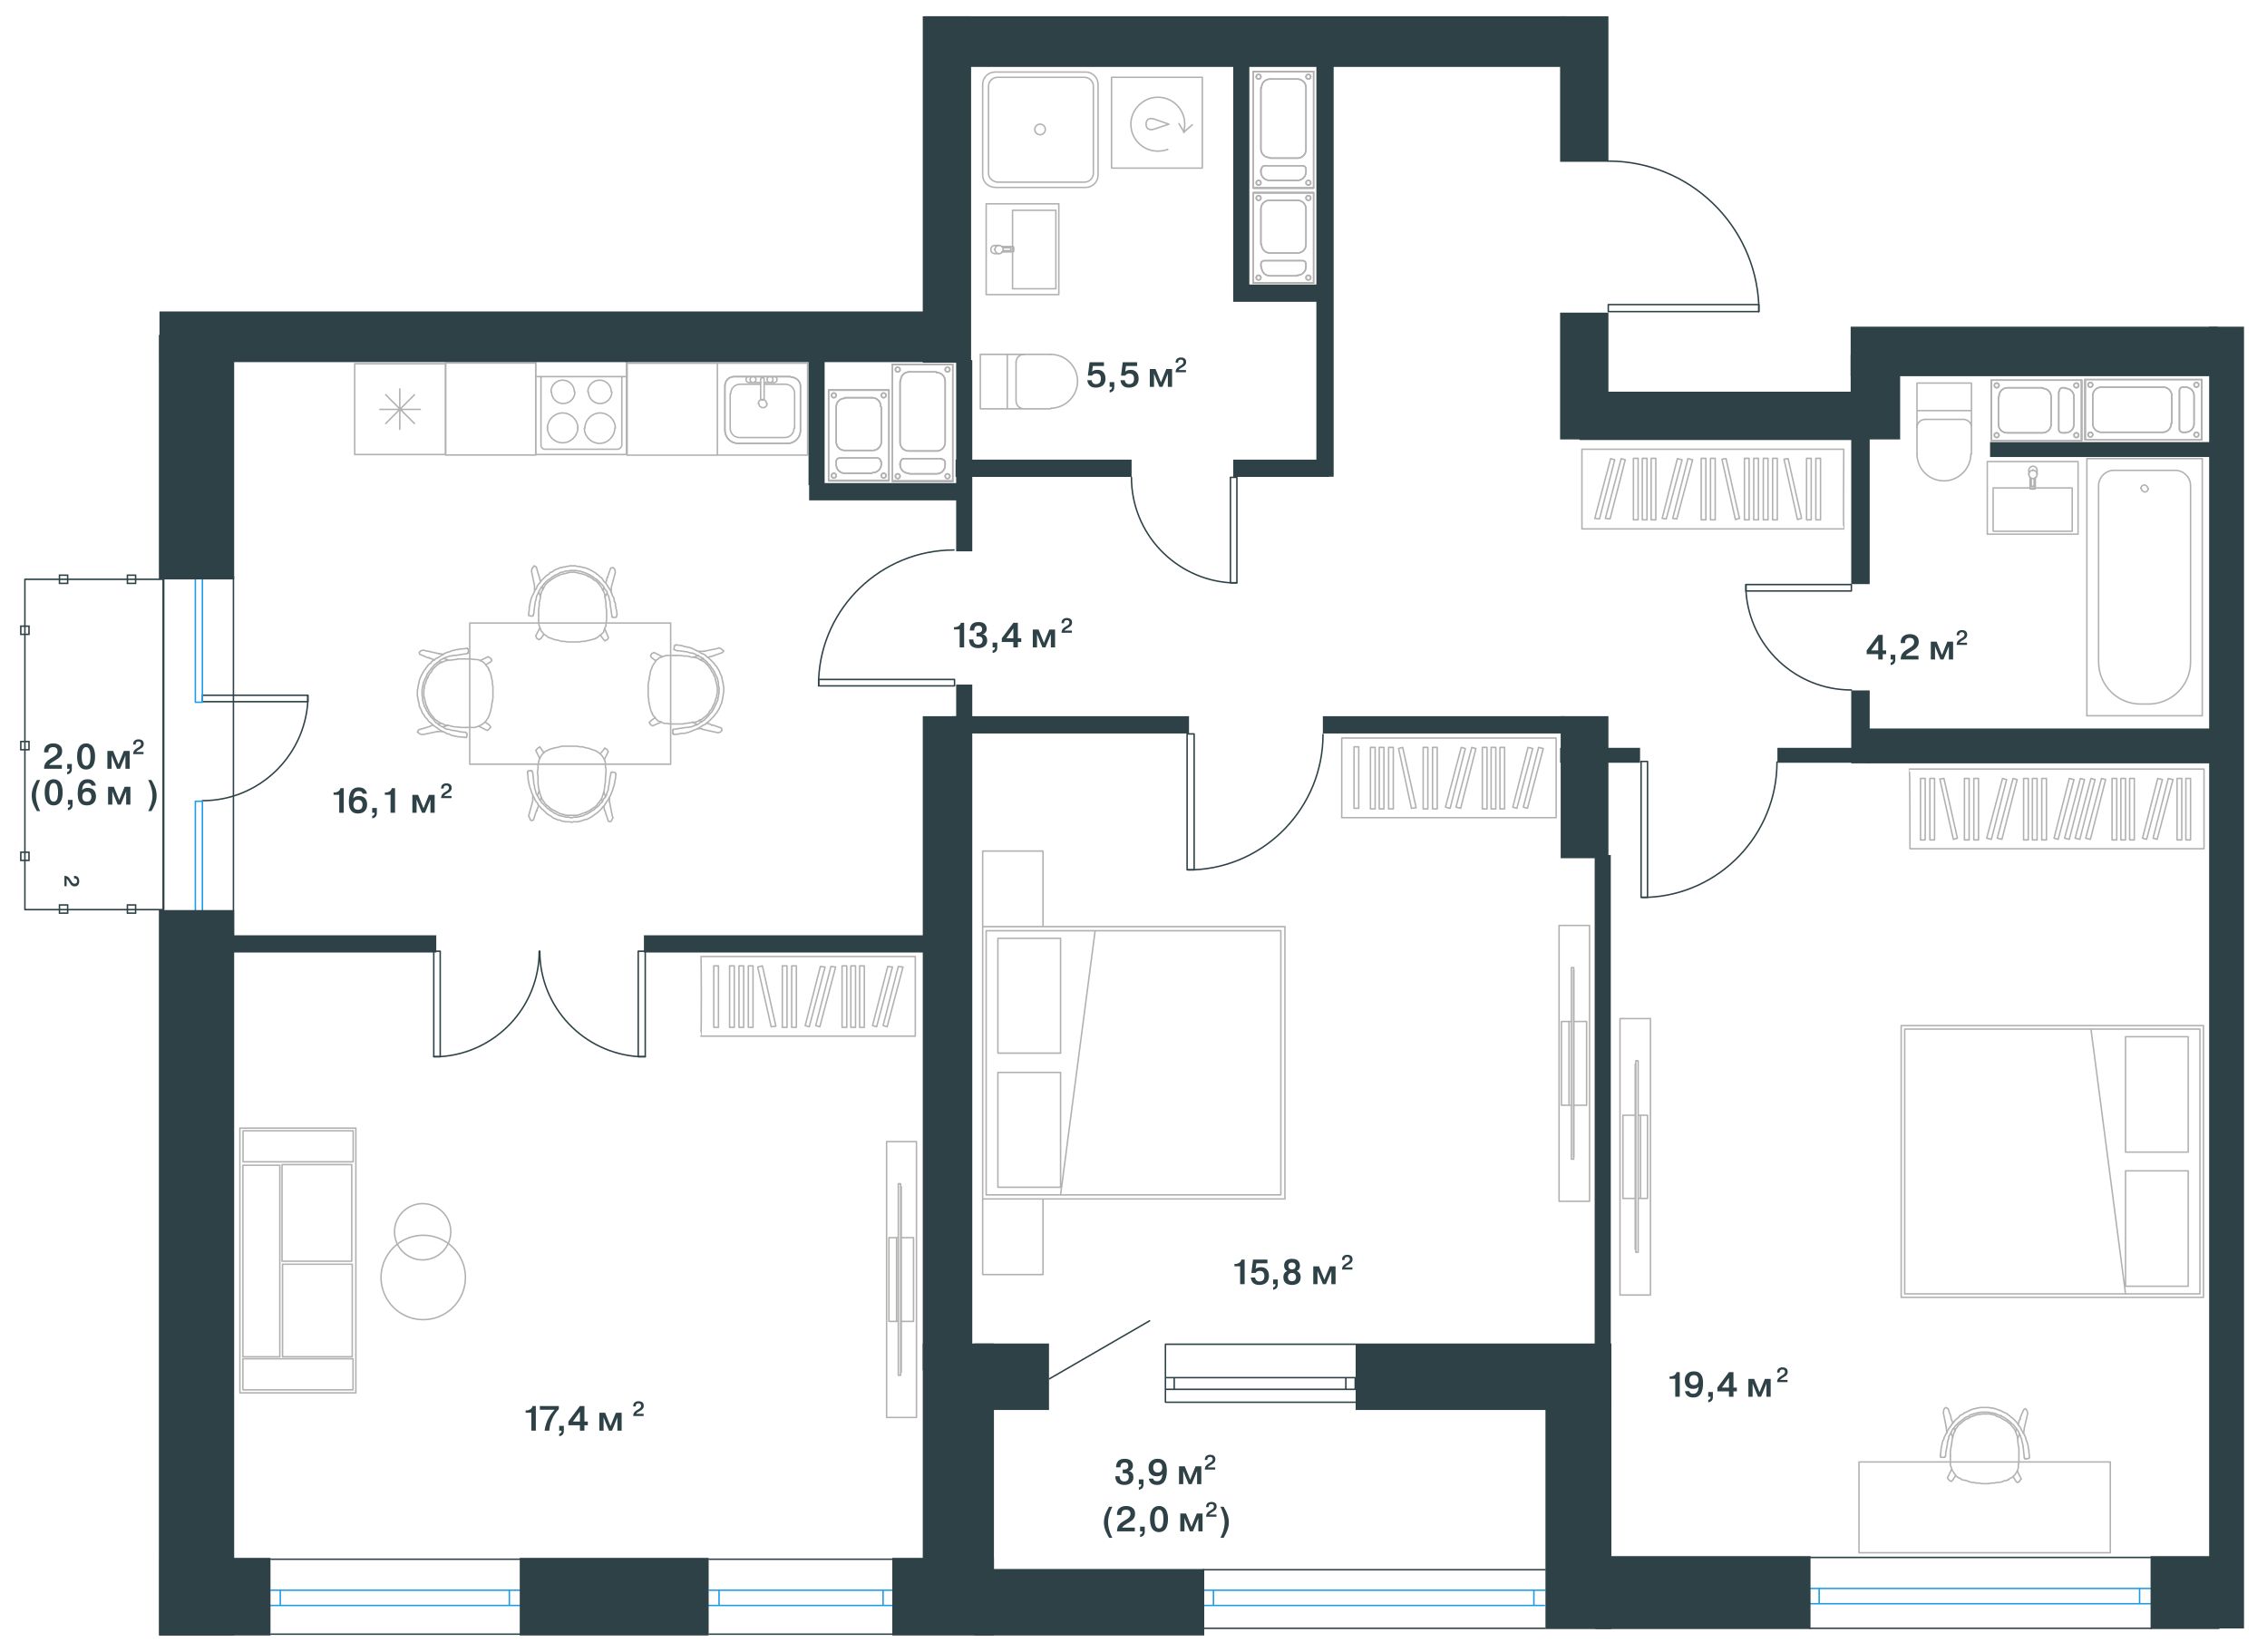 <?xml version="1.0" encoding="UTF-8"?> <svg xmlns="http://www.w3.org/2000/svg" width="387" height="282" fill="none"><g clip-path="url(#a)"><path stroke="#B2B1B0" stroke-linecap="round" stroke-linejoin="round" stroke-miterlimit="10" stroke-width=".25" d="M167.75 29.9V14.4c0-1.2 1-2.1 2.1-2.1h15.5c1.2 0 2.1 1 2.1 2.1v15.5c0 1.2-1 2.1-2.1 2.1h-15.4c-1.2 0-2.2-.9-2.2-2.1"></path><path stroke="#B2B1B0" stroke-linecap="round" stroke-linejoin="round" stroke-miterlimit="10" stroke-width=".25" d="M168.75 29.6V14.7c0-.8.7-1.5 1.5-1.5h14.9c.8 0 1.5.7 1.5 1.5v14.9c0 .8-.7 1.5-1.5 1.5h-14.9c-.8-.1-1.5-.7-1.5-1.5"></path><path stroke="#B2B1B0" stroke-linecap="round" stroke-linejoin="round" stroke-miterlimit="10" stroke-width=".25" d="M176.65 22.1a.9.9 0 1 0 1.8 0 .9.9 0 0 0-1.8 0M40.95 192.601h19.8M60.75 237.801v-45.2M40.95 237.801h19.8M40.95 237.801v-45.2M60.265 231.982h-18.8v5.3h18.8zM60.291 193.055h-18.8v5.3h18.8zM47.766 198.939h-6.3v32.7h6.3zM60.133 215.839h-11.9v15.8h11.9zM60.044 198.829h-11.9v16.5h11.9zM65.05 218.101a7.2 7.2 0 1 0 14.4 0 7.2 7.2 0 0 0-14.4 0"></path><path stroke="#B2B1B0" stroke-linecap="round" stroke-linejoin="round" stroke-miterlimit="10" stroke-width=".25" d="M67.35 210.3a4.8 4.8 0 1 0 9.6 0 4.8 4.8 0 0 0-9.6 0M123.75 73.4c0 1.3 1 2.3 2.3 2.3M126.049 75.7h8.4M134.449 75.7c1.2 0 2.2-1 2.2-2.2M136.649 73.5V66M136.649 66c0-.9-.7-1.6-1.6-1.6M134.949 64.3h-9.6M125.35 64.3c-.9 0-1.6.7-1.6 1.6M123.749 66v7.4M130.449 65.3h1.7M132.149 64.3h-4.3M127.85 64.3c-.3 0-.5.2-.5.5s.2.5.5.5M132.149 65.3c.3 0 .5-.2.5-.5s-.2-.5-.5-.5M127.85 65.3h2M128.05 64.8c0 .3.2.5.5.5s.5-.2.5-.5M129.05 64.8c0-.3-.2-.5-.5-.5s-.5.2-.5.5M130.949 64.8c0 .3.2.5.5.5s.5-.2.5-.5M131.949 64.8c0-.3-.2-.5-.5-.5s-.5.2-.5.5"></path><path stroke="#B2B1B0" stroke-linecap="round" stroke-linejoin="round" stroke-miterlimit="10" stroke-width=".25" d="M136.649 66c0-.9-.7-1.6-1.6-1.6M125.35 64.3c-.9 0-1.6.7-1.6 1.6M134.949 64.3h-9.6M135.649 67.2c0-.9-.7-1.6-1.6-1.6M134.449 75.7c1.2 0 2.2-1 2.2-2.2M123.75 73.4c0 1.3 1 2.3 2.3 2.3M129.85 65.6h-3.5M129.849 68q0 .3.3.3t.3-.3M130.449 64.8V68M129.85 64.8V68M130.449 64.8q0-.3-.3-.3t-.3.3M126.35 65.6c-.9 0-1.6.7-1.6 1.6M124.649 73.1c0 .9.7 1.6 1.6 1.6M133.95 74.7c.9 0 1.6-.7 1.6-1.6M133.949 65.6h-3.5M135.649 73.1v-5.9M126.349 74.7h7.6M124.649 67.2v5.9M129.549 68.9c0 .4.3.7.7.7s.7-.3.7-.7"></path><path stroke="#B2B1B0" stroke-linecap="round" stroke-linejoin="round" stroke-miterlimit="10" stroke-width=".25" d="M130.85 68.9c0-.4-.3-.7-.7-.7s-.7.3-.7.7M123.749 66v7.4M126.049 75.7h8.4M136.649 73.5V66M60.55 77.6V62.1M60.55 62.1h15.5M76.05 62.1v15.5h-15.5M64.85 69.9h6.9M65.85 72.3l4.9-4.9M65.85 67.4l4.9 4.9M68.25 73.3v-6.9M106.15 64.3h-13.8M105.05 73.1c0-1.4-1.2-2.6-2.6-2.6s-2.6 1.2-2.6 2.6M99.75 73.1c0 1.4 1.2 2.6 2.6 2.6s2.6-1.2 2.6-2.6M104.351 66.9c0-1.1-.9-2-2-2s-2 .9-2 2M100.45 66.9c0 1.1.9 2 2 2s2-.9 2-2M98.65 73.1c0-1.4-1.2-2.6-2.6-2.6s-2.6 1.2-2.6 2.6"></path><path stroke="#B2B1B0" stroke-linecap="round" stroke-linejoin="round" stroke-miterlimit="10" stroke-width=".25" d="M93.45 73c0 1.4 1.2 2.6 2.6 2.6s2.6-1.2 2.6-2.6M98.05 66.9c0-1.1-.9-2-2-2s-2 .9-2 2M94.15 66.9c0 1.1.9 2 2 2s2-.9 2-2M106.95 64.3h-.8M106.15 64.3v11.5M105.35 76.7c.5 0 .8-.4.8-.8M105.351 76.7h-12.4M92.35 76c0 .4.3.7.7.7M92.35 76V64.3M92.35 64.3h-.9M91.45 61.9v15.7M91.45 77.6h15.5M106.95 77.6v-16M122.465 77.703h15.4v-15.7h-15.4zM107.06 77.708h15.4v-15.7h-15.4zM76.084 77.683h15.4v-15.7h-15.4z"></path><path stroke="#2D4146" stroke-linecap="round" stroke-linejoin="round" stroke-miterlimit="10" stroke-width=".25" d="M280.251 153.201h1c12.3-.5 22.1-10.7 22.1-23.1"></path><path stroke="#2D4146" stroke-linecap="round" stroke-linejoin="round" stroke-miterlimit="10" stroke-width=".25" d="M280.251 130.001h-.1v23.2h1.1v-23.2zM202.751 148.501h1c12.3-.5 22.1-10.7 22.1-23.1"></path><path stroke="#2D4146" stroke-linecap="round" stroke-linejoin="round" stroke-miterlimit="10" stroke-width=".25" d="M202.751 125.301h-.1v23.2h1.2v-23.2zM139.751 117.001v-1c.5-12.3 10.7-22.1 23.1-22.1"></path><path stroke="#2D4146" stroke-linecap="round" stroke-linejoin="round" stroke-miterlimit="10" stroke-width=".25" d="M162.95 117.001v.1h-23.2v-1.1h23.2zM74.05 162.401v18h1.1v-18z"></path><path stroke="#2D4146" stroke-linecap="round" stroke-linejoin="round" stroke-miterlimit="10" stroke-width=".25" d="M74.05 180.401h1.1c9.4-.6 16.9-8.4 16.9-18M110.15 162.401v18h-1.2v-18z"></path><path stroke="#2D4146" stroke-linecap="round" stroke-linejoin="round" stroke-miterlimit="10" stroke-width=".25" d="M110.15 180.401h-1.1c-9.4-.6-16.9-8.4-16.9-18M211.15 81.5v18h-1.1v-18z"></path><path stroke="#2D4146" stroke-linecap="round" stroke-linejoin="round" stroke-miterlimit="10" stroke-width=".25" d="M211.15 99.5h-1.1c-9.4-.6-16.9-8.4-16.9-18M316.05 99.8h-18v1.101h18z"></path><path stroke="#2D4146" stroke-linecap="round" stroke-linejoin="round" stroke-miterlimit="10" stroke-width=".25" d="M298.05 99.8v1.101c.6 9.4 8.4 16.9 18 16.9"></path><path fill="#2D4146" stroke="#2D4146" stroke-miterlimit="10" stroke-width=".25" d="M382.95 277.901v-222h-5.7v222z"></path><path fill="#2D4146" stroke="#2D4146" stroke-miterlimit="10" stroke-width=".25" d="M378.45 64.1v-8.2h-62.4v8.2z"></path><path fill="#2D4146" stroke="#2D4146" stroke-miterlimit="10" stroke-width=".25" d="M324.25 74.9V60.7h-8.2v14.2z"></path><path fill="#2D4146" stroke="#2D4146" stroke-miterlimit="10" stroke-width=".25" d="M319.05 99.6V73.5h-2.9v26.1zM319.05 130.201v-12.2h-2.9v12.2z"></path><path fill="#2D4146" stroke="#2D4146" stroke-miterlimit="10" stroke-width=".25" d="M379.05 130.201v-5.7h-60.1v5.7zM316.95 130.101v-2.3h-13.4v2.3zM377.75 77.9v-2.3h-37.9v2.3zM279.851 130.101v-2.3h-13.4v2.3zM266.95 125.101v-2.7h-41v2.7zM202.851 125.101v-2.7h-40.2v2.7zM224.844 81.27h2.7V9.87h-2.7z"></path><path fill="#2D4146" stroke="#2D4146" stroke-miterlimit="10" stroke-width=".25" d="M226.75 81.3v-2.7h-16.1v2.7zM226.75 51.4v-2.7h-16.1v2.7z"></path><path fill="#2D4146" stroke="#2D4146" stroke-miterlimit="10" stroke-width=".25" d="M213.15 50.6V10h-2.5v40.6zM193.05 81.3v-2.7h-29.8v2.7zM160.75 162.501v-2.7h-50.7v2.7zM74.35 162.501v-2.7h-35.1v2.7z"></path><path fill="#2D4146" stroke="#2D4146" stroke-miterlimit="10" stroke-width=".25" d="M165.851 94V61.6h-2.5V94zM165.851 123.801v-6.8h-2.5v6.8zM274.45 146.401v-24h-7.9v24z"></path><path fill="#2D4146" stroke="#2D4146" stroke-miterlimit="10" stroke-width=".25" d="M274.851 230.301v-84.2h-2.5v84.2zM318.05 75v-8h-48.3v8z"></path><path fill="#2D4146" stroke="#2D4146" stroke-miterlimit="10" stroke-width=".25" d="M274.45 74.9V53.5h-8v21.4zM274.45 27.5V2.9h-8v24.6zM165.65 61.8V2.9h-8v58.9z"></path><path fill="#2D4146" stroke="#2D4146" stroke-miterlimit="10" stroke-width=".25" d="M267.25 11.3V2.9h-109.3v8.4zM165.05 61.7v-8.4H27.35v8.4zM178.95 240.601v-11.1h-12.5v11.1zM274.95 240.601v-11.1h-43.4v11.1z"></path><path fill="#2D4146" stroke="#2D4146" stroke-miterlimit="10" stroke-width=".25" d="M169.55 268.701v-39.2h-11.9v39.2z"></path><path fill="#2D4146" stroke="#2D4146" stroke-miterlimit="10" stroke-width=".25" d="M165.851 233.801v-111.4h-8.2v111.4z"></path><path stroke="#2D4146" stroke-linecap="round" stroke-linejoin="round" stroke-miterlimit="10" stroke-width=".25" d="M274.55 53.1v.1h25.7V52h-25.7z"></path><path stroke="#2D4146" stroke-linecap="round" stroke-linejoin="round" stroke-miterlimit="10" stroke-width=".25" d="M274.55 27.5c13.8 0 25.1 10.9 25.7 24.6v1.1"></path><path stroke="#1D9CEB" stroke-linecap="round" stroke-linejoin="round" stroke-miterlimit="10" stroke-width=".25" d="M86.95 271.501v2.6M47.85 271.501v2.6M88.751 274.101h-42.7M88.85 271.501h-42.6"></path><path stroke="#2D4146" stroke-linecap="round" stroke-linejoin="round" stroke-miterlimit="10" stroke-width=".25" d="M88.85 266.201h-42.6M88.85 279.001h-42.6"></path><path stroke="#1D9CEB" stroke-linecap="round" stroke-linejoin="round" stroke-miterlimit="10" stroke-width=".25" d="M365.25 271.201v2.6M310.55 271.201v2.6M367.15 273.801h-58.4M367.25 271.201h-58.3"></path><path stroke="#2D4146" stroke-linecap="round" stroke-linejoin="round" stroke-miterlimit="10" stroke-width=".25" d="M367.25 265.901h-58.3M367.25 278.001h-58.3"></path><path stroke="#1D9CEB" stroke-linecap="round" stroke-linejoin="round" stroke-miterlimit="10" stroke-width=".25" d="M261.85 271.501v2.6M207.15 271.501v2.6M263.65 274.101h-58.3M263.75 271.501h-58.3"></path><path stroke="#2D4146" stroke-linecap="round" stroke-linejoin="round" stroke-miterlimit="10" stroke-width=".25" d="M263.75 268.001h-58.3M263.75 278.001h-58.3"></path><path stroke="#1D9CEB" stroke-linecap="round" stroke-linejoin="round" stroke-miterlimit="10" stroke-width=".25" d="M150.75 271.501v2.6M122.75 271.501v2.6M152.551 274.101h-31.6M152.65 271.501h-31.6"></path><path stroke="#2D4146" stroke-linecap="round" stroke-linejoin="round" stroke-miterlimit="10" stroke-width=".25" d="M152.65 266.201h-31.6M152.65 279.001h-31.6M198.95 235.201v-5.7M198.95 229.501h32.4M196.25 225.501l-17.1 9.9M229.75 237.201v-2M200.45 235.201v2M198.95 237.201v-2h32.4v2h-32.4M198.95 239.401h34.1M198.95 237.201v2.2"></path><path stroke="#B2B1B0" stroke-linecap="round" stroke-linejoin="round" stroke-miterlimit="10" stroke-width=".25" d="M356.25 122.201h19.7v-43.9"></path><path stroke="#B2B1B0" stroke-linecap="round" stroke-linejoin="round" stroke-miterlimit="10" stroke-width=".25" d="M356.25 122.201v-43.9h19.7"></path><path stroke="#B2B1B0" stroke-linecap="round" stroke-linejoin="round" stroke-miterlimit="10" stroke-width=".25" d="M366.65 83.4c0-.3-.3-.6-.6-.6s-.6.3-.6.6M365.55 83.4c0 .3.3.6.6.6s.6-.3.6-.6M358.25 113c0 4 3.2 7.201 7.2 7.201M366.75 120.201c4 0 7.2-3.201 7.2-7.201M360.851 80.3c-1.4 0-2.6 1.2-2.6 2.6M373.95 82.9c0-1.4-1.2-2.6-2.6-2.6M365.45 120.2h1.3M373.95 113.001v-30.1M371.351 80.3h-10.5M358.25 82.9v30.101M336.55 65.4h-9.3V73M336.55 73v-7.5M327.25 77.5c0 2.6 2.1 4.6 4.6 4.6s4.6-2.1 4.6-4.6M336.55 77.5V73M336.55 73c0-.8-.6-1.4-1.4-1.4M335.05 71.6h-6.4M336.35 70.1h-9"></path><path stroke="#B2B1B0" stroke-linecap="round" stroke-linejoin="round" stroke-miterlimit="10" stroke-width=".25" d="M328.649 71.6c-.8 0-1.4.6-1.4 1.4M327.25 73v4.5M167.351 69.8v-9.3h7.5M174.851 69.8h-7.5M179.35 60.5c2.6 0 4.6 2.1 4.6 4.6s-2.1 4.6-4.6 4.6M179.351 69.8h-4.5M174.851 69.8c-.8 0-1.4-.6-1.4-1.4M173.45 68.4v-6.5M171.95 69.7v-9.1"></path><path stroke="#B2B1B0" stroke-linecap="round" stroke-linejoin="round" stroke-miterlimit="10" stroke-width=".25" d="M173.451 61.9c0-.8.6-1.4 1.4-1.4M174.851 60.5h4.5M339.25 78.8v12.4M354.75 78.8v12.4M339.25 91.2h15.5M339.25 78.8h15.5M353.75 83.3v7.4M353.75 90.7h-13.5M340.25 90.7v-7.4M340.25 83.3h13.5M347.05 80.3v-.1M347.35 83.5h-.7M347.25 81.7V83h-.5v-1.3M347.75 81v-.7M346.35 81v-.7M347.45 81.5v1.9M346.55 81.5v1.9M347.35 83.5c.1 0 .1-.1.1-.1M346.55 83.4c0 .1.1.1.1.1"></path><path stroke="#B2B1B0" stroke-linecap="round" stroke-linejoin="round" stroke-miterlimit="10" stroke-width=".25" d="M346.35 81a.7.7 0 1 0 1.4.001.7.7 0 0 0-1.4 0"></path><path stroke="#B2B1B0" stroke-linecap="round" stroke-linejoin="round" stroke-miterlimit="10" stroke-width=".25" d="M347.75 80.3c0-.4-.3-.7-.7-.7s-.7.3-.7.7M168.35 50.3h12.4M168.35 34.8h12.4M180.75 50.3V34.8M168.35 50.3V34.8M172.85 35.9h7.4M180.25 35.9v13.4M180.25 49.3h-7.4M172.85 49.3V35.9M169.85 42.6h-.1M173.05 42.2v.7M171.25 42.3h1.3v.5h-1.3M170.55 41.9h-.7M170.55 43.3h-.7M171.05 42.1h1.9M171.05 43h1.9M173.05 42.2c0-.1-.1-.1-.1-.1M172.95 43c.1 0 .1-.1.1-.1"></path><path stroke="#B2B1B0" stroke-linecap="round" stroke-linejoin="round" stroke-miterlimit="10" stroke-width=".25" d="M169.85 42.6a.7.7 0 1 0 1.4.001.7.7 0 0 0-1.4 0"></path><path stroke="#B2B1B0" stroke-linecap="round" stroke-linejoin="round" stroke-miterlimit="10" stroke-width=".25" d="M169.85 41.9c-.4 0-.7.3-.7.7s.3.7.7.7M229.05 126.001h36.6v13.6h-36.6z"></path><path stroke="#B2B1B0" stroke-linecap="round" stroke-linejoin="round" stroke-miterlimit="10" stroke-width=".25" d="M256.851 138.101v-10.5h-.8v10.5zM255.351 138.101v-10.5h-.8v10.5zM253.851 138.101v-10.5h-.8v10.5zM245.351 138.101v-10.5h-.8v10.5zM243.75 138.101v-10.5h-.8v10.5zM237.851 138.101v-10.5h-.8v10.5zM236.25 138.101v-10.5h-.8v10.5zM240.95 138.001l-2.2-10.2.7-.2 2.3 10.3zM234.75 138.101v-10.5h-.8v10.5zM231.95 138.001v-10.5h-.8v10.5zM248.55 137.801l2.7-10.2.7.2-2.6 10.2zM246.75 137.801l2.7-10.2.7.2-2.6 10.2zM260.05 137.801l2.6-10.2.8.2-2.7 10.2zM258.25 137.801l2.6-10.2.8.2-2.7 10.2zM119.65 163.301h36.6v13.6h-36.6c.1 0 .1-13.5 0-13.6"></path><path stroke="#B2B1B0" stroke-linecap="round" stroke-linejoin="round" stroke-miterlimit="10" stroke-width=".25" d="M147.55 175.401v-10.5h-.8v10.5zM146.05 175.401v-10.5h-.8v10.5zM144.55 175.401v-10.5h-.8v10.5zM135.95 175.401v-10.5h-.8v10.5zM134.35 175.401v-10.5h-.8v10.5zM128.55 175.401v-10.5h-.8v10.5zM126.95 175.401v-10.5h-.8v10.5zM131.65 175.301l-2.3-10.2.8-.2 2.3 10.3zM125.35 175.401v-10.5h-.8v10.5zM122.65 175.401v-10.5h-.8v10.5zM139.25 175.1l2.6-10.1.8.1-2.7 10.2zM137.45 175.1l2.6-10.1.8.1-2.7 10.2zM150.75 175.1l2.6-10.1.8.1-2.7 10.2zM148.95 175.1l2.6-10.1.8.1-2.7 10.2zM314.75 90.3h-44.7V76.7h44.7s-.1 13.6 0 13.6"></path><path stroke="#B2B1B0" stroke-linecap="round" stroke-linejoin="round" stroke-miterlimit="10" stroke-width=".25" d="M278.842 78.251v10.5h.8v-10.5zM280.359 78.251v10.5h.8v-10.5zM281.864 78.251v10.5h.8v-10.5zM290.412 78.251v10.5h.8v-10.5zM292.001 78.251v10.5h.8v-10.5zM297.792 78.251v10.5h.8v-10.5zM299.381 78.251v10.5h.8v-10.5zM294.65 78.3l2.3 10.2-.7.2-2.3-10.3zM301.015 78.251v10.5h.8v-10.5zM302.603 78.251v10.5h.8v-10.5zM308.395 78.251v10.5h.8v-10.5zM309.983 78.251v10.5h.8v-10.5zM305.25 78.3l2.3 10.2-.7.2-2.3-10.3zM287.15 78.5l-2.7 10.1-.7-.1 2.6-10.2zM288.95 78.5l-2.7 10.1-.7-.1 2.6-10.2zM275.65 78.5l-2.6 10.1-.8-.1 2.7-10.2zM277.45 78.5l-2.6 10.1-.8-.1 2.7-10.2zM325.95 131.301h50.3v13.6h-50.2c0-.1 0-13.6-.1-13.6"></path><path stroke="#B2B1B0" stroke-linecap="round" stroke-linejoin="round" stroke-miterlimit="10" stroke-width=".25" d="M349.35 143.401v-10.5h-.8v10.5zM347.75 143.401v-10.5h-.8v10.5zM373.95 143.401v-10.5h-.8v10.5zM372.45 143.401v-10.5h-.8v10.5zM346.25 143.401v-10.5h-.8v10.5zM337.75 143.401v-10.5h-.8v10.5zM336.15 143.401v-10.5h-.8v10.5zM330.25 143.401v-10.5h-.8v10.5zM328.65 143.401v-10.5h-.8v10.5zM333.45 143.301l-2.3-10.3.7-.1 2.3 10.2zM340.95 143.101l2.7-10.2.7.2-2.6 10.2zM339.15 143.101l2.7-10.2.7.2-2.6 10.2zM352.45 143.101l2.7-10.2.7.2-2.6 10.2zM350.65 143.101l2.6-10.2.8.2-2.7 10.2zM364.35 143.401v-10.5h-.8v10.5zM362.85 143.401v-10.5h-.8v10.5zM361.35 143.401v-10.5h-.8v10.5zM356.05 143.101l2.7-10.2.7.2-2.6 10.2zM354.25 143.101l2.7-10.2.7.2-2.6 10.2zM367.55 143.101l2.6-10.2.8.2-2.7 10.2zM365.75 143.101l2.6-10.2.8.2-2.7 10.2z"></path><path fill="#2D4146" d="M320.632 111.678h-1.974v-.636l1.98-2.646h.762v2.646h.582v.636h-.582v.918h-.768zm-1.2-.636h1.2v-1.668zm3.321.744h.792v.834q0 .468-.234.678a.9.9 0 0 1-.558.246v-.414a.39.39 0 0 0 .288-.144.46.46 0 0 0 .114-.324v-.066h-.402zm4.751.174v.636h-3.03a1.7 1.7 0 0 1 .036-.414q.042-.198.09-.336a1.1 1.1 0 0 1 .174-.294q.126-.156.198-.234.072-.084.252-.216a8 8 0 0 1 .252-.174 24 24 0 0 1 .408-.252q.216-.132.336-.21.12-.084.264-.222a.84.84 0 0 0 .216-.3 1 1 0 0 0 .066-.36q0-.09-.024-.18a.7.7 0 0 0-.09-.216.48.48 0 0 0-.234-.204.94.94 0 0 0-.408-.078q-.798 0-.798.786v.102h-.738v-.108q0-.288.078-.516.078-.234.192-.378t.276-.246q.168-.108.306-.156.138-.054.3-.084.168-.03.246-.03.078-.006.156-.006.678 0 1.098.33t.42.984q0 .21-.042.39a1 1 0 0 1-.138.33q-.096.15-.18.252a1.2 1.2 0 0 1-.252.228 5 5 0 0 1-.27.186 8 8 0 0 1-.3.186l-.09.054a7 7 0 0 0-.684.456.8.8 0 0 0-.24.294zm3.75.636-.924-2.25h-.012l.012.162v2.088h-.72v-3.048h.984l.918 2.28.918-2.28h.984v3.048h-.72v-2.088l.012-.162h-.012l-.924 2.25zM335.788 109.73v.37h-1.767a1 1 0 0 1 .021-.241 2 2 0 0 1 .052-.196.6.6 0 0 1 .102-.171q.073-.091.115-.137a1 1 0 0 1 .147-.126l.147-.101.189-.116.025-.014.024-.017q.126-.077.196-.122.07-.05.154-.13a.5.5 0 0 0 .126-.175.6.6 0 0 0 .038-.21.4.4 0 0 0-.014-.105.4.4 0 0 0-.052-.126.28.28 0 0 0-.137-.118.54.54 0 0 0-.238-.046q-.465 0-.465.458v.06h-.43v-.063q0-.168.045-.301a.7.7 0 0 1 .112-.22.7.7 0 0 1 .161-.144.97.97 0 0 1 .497-.157 1 1 0 0 1 .091-.004q.396 0 .64.193.245.192.245.573 0 .123-.024.228a.6.6 0 0 1-.081.192 2 2 0 0 1-.105.147.7.7 0 0 1-.147.133q-.101.073-.157.108a4 4 0 0 1-.175.109l-.053.031q-.3.186-.398.266a.45.45 0 0 0-.14.172zM285.011 235.404v-.39h.084q.438 0 .738-.21a.78.78 0 0 0 .354-.54h.564v4.2h-.768v-3.06zm2.638 2.106h.738q.102.444.666.444.864 0 .918-1.218h-.012q-.276.378-.948.378-.648 0-1.02-.378t-.372-1.074q0-.714.414-1.116.42-.408 1.14-.408.342 0 .606.09t.426.258q.162.162.27.354.114.186.162.432.054.24.072.438.018.192.018.42 0 .624-.108 1.086-.108.456-.27.714-.156.258-.39.414t-.444.198q-.21.048-.462.048-.636 0-.99-.312a1.24 1.24 0 0 1-.414-.768m2.298-1.884a1.02 1.02 0 0 0-.174-.594q-.168-.258-.6-.258-.39 0-.582.24-.192.234-.192.612t.192.618q.192.234.582.234a.9.9 0 0 0 .39-.078.54.54 0 0 0 .24-.21q.078-.138.108-.27a1.2 1.2 0 0 0 .036-.294m1.666 2.028h.792v.834q0 .468-.234.678a.9.9 0 0 1-.558.246v-.414a.39.39 0 0 0 .288-.144.46.46 0 0 0 .114-.324v-.066h-.402zm3.538-.108h-1.974v-.636l1.98-2.646h.762v2.646h.582v.636h-.582v.918h-.768zm-1.2-.636h1.2v-1.668zm6.162 1.554-.924-2.25h-.012l.012.162v2.088h-.72v-3.048h.984l.918 2.28.918-2.28h.984v3.048h-.72v-2.088l.012-.162h-.012l-.924 2.25zM305.147 235.597v.371h-1.767a1 1 0 0 1 .021-.241q.025-.115.053-.196a.6.6 0 0 1 .101-.171q.074-.091.116-.137a1 1 0 0 1 .147-.126q.108-.077.147-.101t.164-.102l.024-.014.025-.014.024-.017q.126-.077.196-.123.07-.048.154-.129a.49.49 0 0 0 .151-.49.4.4 0 0 0-.053-.126.28.28 0 0 0-.136-.119.56.56 0 0 0-.238-.045q-.465 0-.465.458v.06h-.431v-.063q0-.168.046-.301a.637.637 0 0 1 .273-.364.994.994 0 0 1 .496-.157 1 1 0 0 1 .091-.004q.396 0 .641.193.244.192.244.573 0 .123-.024.228a.6.6 0 0 1-.081.192 2 2 0 0 1-.105.147.7.7 0 0 1-.146.133 3.76 3.76 0 0 1-.333.217l-.052.031a4 4 0 0 0-.399.266.46.46 0 0 0-.14.171zM162.85 107.466v-.39h.084q.438 0 .738-.21a.78.78 0 0 0 .354-.54h.564v4.2h-.768v-3.06zm2.584 1.704h.738v.078q0 .048.006.078a.96.96 0 0 0 .18.48.6.6 0 0 0 .234.186.9.9 0 0 0 .36.066q.144 0 .258-.03a.7.7 0 0 0 .282-.138.55.55 0 0 0 .162-.216q.048-.12.066-.21a1 1 0 0 0 .018-.174q0-.63-.732-.63h-.306v-.636h.162q.108 0 .186-.006t.198-.036a.7.7 0 0 0 .204-.09q.084-.06.144-.18a.7.7 0 0 0 .06-.294.64.64 0 0 0-.138-.408q-.132-.174-.486-.174-.384 0-.552.204-.162.198-.168.612h-.738a2 2 0 0 1 .048-.486q.06-.234.204-.462.15-.228.456-.366t.738-.138q.732 0 1.074.324t.342.846a.93.93 0 0 1-.198.594.84.84 0 0 1-.522.318v.012a.86.86 0 0 1 .57.312q.234.264.234.75 0 .612-.42.954-.414.342-1.128.342-.408 0-.714-.12a1.3 1.3 0 0 1-.456-.27q-.15-.162-.24-.39a1.6 1.6 0 0 1-.108-.378 3 3 0 0 1-.018-.324m4.017.546h.792v.834q0 .468-.234.678a.9.9 0 0 1-.558.246v-.414a.39.39 0 0 0 .288-.144.46.46 0 0 0 .114-.324v-.066h-.402zm3.539-.108h-1.974v-.636l1.98-2.646h.762v2.646h.582v.636h-.582v.918h-.768zm-1.2-.636h1.2v-1.668zm6.162 1.554-.924-2.25h-.012l.012.162v2.088h-.72v-3.048h.984l.918 2.28.918-2.28h.984v3.048h-.72v-2.088l.012-.162h-.012l-.924 2.25zM182.986 107.659v.371h-1.767a1 1 0 0 1 .021-.241q.025-.115.053-.196a.6.6 0 0 1 .101-.171q.074-.091.116-.137a1 1 0 0 1 .147-.126q.108-.077.146-.101l.189-.116.025-.014.024-.017q.127-.077.196-.123.07-.048.154-.129a.5.5 0 0 0 .126-.175.55.55 0 0 0 .024-.315.4.4 0 0 0-.052-.126.3.3 0 0 0-.136-.119.56.56 0 0 0-.238-.045q-.465 0-.465.458v.06h-.431v-.063a.9.9 0 0 1 .046-.301.637.637 0 0 1 .273-.364.994.994 0 0 1 .496-.157 1 1 0 0 1 .091-.004q.396 0 .64.193.245.192.245.573 0 .123-.024.228a.6.6 0 0 1-.081.192 2 2 0 0 1-.105.147.7.7 0 0 1-.147.133q-.101.074-.157.108a4 4 0 0 1-.175.109l-.052.031a4 4 0 0 0-.399.266.46.46 0 0 0-.14.171zM185.617 64.916h.738q.024.27.21.468.192.198.552.198a1 1 0 0 0 .27-.036q.132-.042.264-.132a.6.6 0 0 0 .204-.288q.078-.198.078-.48 0-.234-.066-.408a.588.588 0 0 0-.366-.39.95.95 0 0 0-.354-.066q-.51 0-.708.348h-.726l.288-2.28h2.454v.636h-1.89l-.138.972q.312-.312.924-.312.618 0 .99.39t.372 1.104q0 .414-.144.72a1.2 1.2 0 0 1-.336.456q-.186.15-.45.24-.258.09-.414.102-.15.018-.3.018-1.296 0-1.452-1.26m3.808.324h.792v.834q0 .468-.234.678a.9.9 0 0 1-.558.246v-.414a.39.39 0 0 0 .288-.144.46.46 0 0 0 .114-.324v-.066h-.402zm1.853-.324h.738q.024.27.21.468.192.198.552.198a1 1 0 0 0 .27-.036q.132-.042.264-.132a.6.6 0 0 0 .204-.288q.078-.198.078-.48 0-.234-.066-.408a.588.588 0 0 0-.366-.39.95.95 0 0 0-.354-.066q-.51 0-.708.348h-.726l.288-2.28h2.454v.636h-1.89l-.138.972q.312-.312.924-.312.618 0 .99.39t.372 1.104q0 .414-.144.72a1.2 1.2 0 0 1-.336.456q-.186.15-.45.24-.258.09-.414.102-.15.018-.3.018-1.296 0-1.452-1.26m6.648 1.134-.924-2.25h-.012l.012.162v2.088h-.72v-3.048h.984l.918 2.28.918-2.28h.984v3.048h-.72v-2.088l.012-.162h-.012l-.924 2.25zM202.459 63.184v.37h-1.766a1 1 0 0 1 .021-.24q.024-.116.052-.197a.6.6 0 0 1 .102-.171 3 3 0 0 1 .115-.137 1 1 0 0 1 .147-.126q.108-.076.147-.101l.164-.101a.1.1 0 0 1 .025-.014l.024-.014.025-.018q.126-.077.196-.122.07-.05.154-.13a.5.5 0 0 0 .126-.175.6.6 0 0 0 .038-.21.4.4 0 0 0-.014-.105.4.4 0 0 0-.052-.125.28.28 0 0 0-.137-.12.55.55 0 0 0-.238-.045q-.465 0-.465.458v.06h-.43v-.063q0-.168.045-.3a.7.7 0 0 1 .112-.221.6.6 0 0 1 .161-.144.946.946 0 0 1 .354-.14 1.203 1.203 0 0 1 .234-.021q.395 0 .64.193t.245.573a1 1 0 0 1-.025.228.6.6 0 0 1-.08.192 1.4 1.4 0 0 1-.105.147.7.7 0 0 1-.147.133 3 3 0 0 1-.332.217l-.053.031q-.3.186-.398.266a.45.45 0 0 0-.14.172zM210.732 216.19v-.39h.084q.438 0 .738-.21a.78.78 0 0 0 .354-.54h.564v4.2h-.768v-3.06zm2.794 1.926h.738q.024.27.21.468.192.198.552.198a1 1 0 0 0 .27-.036q.132-.042.264-.132a.6.6 0 0 0 .204-.288q.078-.198.078-.48 0-.234-.066-.408a.588.588 0 0 0-.366-.39.95.95 0 0 0-.354-.066q-.51 0-.708.348h-.726l.288-2.28h2.454v.636h-1.89l-.138.972q.312-.312.924-.312.618 0 .99.39t.372 1.104q0 .414-.144.72a1.2 1.2 0 0 1-.336.456q-.186.15-.45.24-.258.09-.414.102-.15.018-.3.018-1.296 0-1.452-1.26m3.807.324h.792v.834q0 .468-.234.678a.9.9 0 0 1-.558.246v-.414a.39.39 0 0 0 .288-.144.46.46 0 0 0 .114-.324v-.066h-.402zm2.441-1.44q-.558-.246-.558-.924 0-.216.054-.396.06-.186.198-.366a.9.9 0 0 1 .414-.282q.282-.108.678-.108t.672.108a.9.9 0 0 1 .42.282q.138.18.192.366.06.18.06.396 0 .678-.558.924a.97.97 0 0 1 .474.336q.21.252.21.738 0 .324-.102.57-.102.24-.258.378-.15.132-.36.216t-.39.108q-.174.03-.36.03t-.366-.03a1.7 1.7 0 0 1-.384-.108 1.3 1.3 0 0 1-.366-.216 1.1 1.1 0 0 1-.252-.378 1.5 1.5 0 0 1-.102-.57q0-.486.21-.738a.97.97 0 0 1 .474-.336m.306-.468q.144.174.48.174t.48-.174a.64.64 0 0 0 .144-.408.5.5 0 0 0-.024-.156.6.6 0 0 0-.078-.18.38.38 0 0 0-.192-.162.74.74 0 0 0-.33-.066.8.8 0 0 0-.336.066.4.4 0 0 0-.192.162 1 1 0 0 0-.078.18.7.7 0 0 0-.018.156q0 .228.144.408m-.042 2.004q.174.204.522.204t.516-.204a.76.76 0 0 0 .174-.498q0-.27-.162-.48-.156-.216-.528-.216t-.534.216a.8.8 0 0 0-.156.48q0 .288.168.498m5.796.714-.924-2.25h-.012l.012.162v2.088h-.72v-3.048h.984l.918 2.28.918-2.28h.984v3.048h-.72v-2.088l.012-.162h-.012l-.924 2.25zM230.868 216.384v.37h-1.767a1 1 0 0 1 .021-.241q.024-.115.053-.196a.6.6 0 0 1 .101-.171q.073-.091.115-.137a1 1 0 0 1 .147-.126l.147-.101.165-.101a.1.1 0 0 1 .024-.014l.025-.014.024-.018q.126-.077.196-.122.07-.05.154-.13a.49.49 0 0 0 .098-.615.28.28 0 0 0-.137-.119.5.5 0 0 0-.237-.046q-.466 0-.466.458v.06h-.43v-.063a.9.9 0 0 1 .046-.301.7.7 0 0 1 .111-.22.7.7 0 0 1 .161-.144.97.97 0 0 1 .497-.157q.046-.003.091-.004.396 0 .64.193.245.192.245.573 0 .123-.024.228a.6.6 0 0 1-.081.192 2 2 0 0 1-.105.147.7.7 0 0 1-.147.133q-.101.073-.157.108a4 4 0 0 1-.175.109l-.053.031q-.3.186-.398.266a.46.46 0 0 0-.14.172zM189.342 257.248h.552q-.732 1.416-.732 2.652 0 .594.198 1.314.198.714.534 1.338h-.552q-.48-.816-.684-1.416a3.8 3.8 0 0 1-.204-1.236q0-.636.204-1.236t.684-1.416m4.378 3.564v.636h-3.03a1.7 1.7 0 0 1 .036-.414q.042-.198.09-.336a1.1 1.1 0 0 1 .174-.294q.126-.156.198-.234.072-.084.252-.216a8 8 0 0 1 .252-.174 24 24 0 0 1 .408-.252q.216-.132.336-.21.12-.084.264-.222a.84.84 0 0 0 .216-.3 1 1 0 0 0 .066-.36q0-.09-.024-.18a.7.7 0 0 0-.09-.216.48.48 0 0 0-.234-.204.94.94 0 0 0-.408-.078q-.798 0-.798.786v.102h-.738v-.108q0-.288.078-.516.078-.234.192-.378t.276-.246q.168-.108.306-.156.138-.054.3-.084.168-.03.246-.03.078-.006.156-.006.678 0 1.098.33t.42.984q0 .21-.042.39a1 1 0 0 1-.138.33q-.096.15-.18.252a1.2 1.2 0 0 1-.252.228 5 5 0 0 1-.27.186 8 8 0 0 1-.3.186l-.09.054a7 7 0 0 0-.684.456.8.8 0 0 0-.24.294zm.909-.174h.792v.834q0 .468-.234.678a.9.9 0 0 1-.558.246v-.414a.39.39 0 0 0 .288-.144.46.46 0 0 0 .114-.324v-.066h-.402zm3.887.786q-.282.15-.66.15t-.666-.15a1.34 1.34 0 0 1-.444-.378 2 2 0 0 1-.264-.54 3.3 3.3 0 0 1-.126-.588q-.03-.27-.03-.57t.03-.57.126-.582q.102-.318.264-.54.162-.228.444-.378.288-.156.666-.156t.66.156q.288.15.45.378.162.222.258.54.102.312.132.582t.03.57-.03.57-.132.588a1.9 1.9 0 0 1-.258.54 1.3 1.3 0 0 1-.45.378m-.834-.504q.078.018.174.018a.8.8 0 0 0 .174-.018.5.5 0 0 0 .192-.108.7.7 0 0 0 .192-.246q.078-.162.132-.474.06-.312.06-.744t-.06-.744a1.8 1.8 0 0 0-.132-.468.7.7 0 0 0-.192-.252.5.5 0 0 0-.192-.108.8.8 0 0 0-.174-.018.8.8 0 0 0-.174.018.5.5 0 0 0-.192.108.7.7 0 0 0-.192.252q-.078.156-.138.468a4.4 4.4 0 0 0-.054.744q0 .432.054.744.06.312.138.474a.7.7 0 0 0 .192.246q.114.09.192.108m5.448.528-.924-2.25h-.012l.012.162v2.088h-.72V258.4h.984l.918 2.28.918-2.28h.984v3.048h-.72v-2.088l.012-.162h-.012l-.924 2.25zM207.665 258.581v.371h-1.766a1 1 0 0 1 .021-.241q.025-.116.052-.196a.6.6 0 0 1 .102-.172q.073-.09.115-.136a1 1 0 0 1 .147-.126l.147-.102.165-.101a.1.1 0 0 1 .024-.014l.024-.014.025-.017.196-.123q.07-.05.154-.129a.5.5 0 0 0 .126-.175.6.6 0 0 0 .038-.21.4.4 0 0 0-.014-.105.4.4 0 0 0-.052-.126.28.28 0 0 0-.137-.119.55.55 0 0 0-.238-.045q-.465 0-.465.458v.059h-.43v-.063q0-.168.045-.3a.8.8 0 0 1 .112-.221.84.84 0 0 1 .34-.234 1 1 0 0 1 .175-.049 1.383 1.383 0 0 1 .234-.021q.395 0 .64.192t.245.574a1 1 0 0 1-.025.227.6.6 0 0 1-.08.193 2 2 0 0 1-.105.147.7.7 0 0 1-.147.133q-.102.073-.157.108l-.175.108-.053.032q-.3.185-.398.266a.45.45 0 0 0-.14.171zM208.882 262.552h-.552q.732-1.416.732-2.652 0-.594-.198-1.302a7 7 0 0 0-.534-1.35h.552q.48.816.684 1.416t.204 1.236-.204 1.236-.684 1.416M6.308 133.174h.552q-.732 1.416-.732 2.652 0 .594.198 1.314.198.714.534 1.338h-.552q-.48-.816-.684-1.416a3.8 3.8 0 0 1-.204-1.236q0-.636.204-1.236t.684-1.416m3.513 4.176q-.282.15-.66.15t-.666-.15a1.34 1.34 0 0 1-.444-.378 2 2 0 0 1-.264-.54 3.3 3.3 0 0 1-.126-.588q-.03-.27-.03-.57t.03-.57.126-.582q.102-.318.264-.54.162-.228.444-.378.288-.156.666-.156t.66.156q.288.15.45.378.162.222.258.54.102.312.132.582t.03.57-.03.57-.132.588a1.9 1.9 0 0 1-.258.54 1.3 1.3 0 0 1-.45.378m-.834-.504q.078.018.174.018a.8.8 0 0 0 .174-.018.5.5 0 0 0 .192-.108.7.7 0 0 0 .192-.246q.078-.162.132-.474.06-.312.06-.744t-.06-.744a1.8 1.8 0 0 0-.132-.468.7.7 0 0 0-.192-.252.5.5 0 0 0-.192-.108.8.8 0 0 0-.174-.018.8.8 0 0 0-.174.018.5.5 0 0 0-.192.108.7.7 0 0 0-.192.252q-.078.156-.138.468a4.4 4.4 0 0 0-.054.744q0 .432.054.744.06.312.138.474a.7.7 0 0 0 .192.246q.114.09.192.108m2.608-.282h.792v.834q0 .468-.234.678a.9.9 0 0 1-.558.246v-.414a.39.39 0 0 0 .288-.144.46.46 0 0 0 .114-.324v-.066h-.402zm4.757-2.436h-.739q-.101-.444-.665-.444-.865 0-.918 1.218h.011q.276-.378.948-.378.648 0 1.02.378t.372 1.074q0 .714-.42 1.122-.414.402-1.133.402-.342 0-.606-.09a1.1 1.1 0 0 1-.426-.252q-.162-.168-.276-.354a1.6 1.6 0 0 1-.162-.432 5 5 0 0 1-.067-.438 5 5 0 0 1-.018-.426q0-.618.109-1.08.108-.462.27-.72.161-.258.396-.414.24-.156.444-.198.21-.048.455-.048.637 0 .985.312.354.312.42.768m-2.299 1.884q0 .156.03.294.037.132.114.27a.54.54 0 0 0 .24.21.9.9 0 0 0 .39.078q.39 0 .582-.234.192-.24.192-.618t-.192-.612q-.192-.24-.582-.24-.431 0-.605.258a1.05 1.05 0 0 0-.168.594m6.043 1.362-.924-2.25h-.012l.012.162v2.088h-.72v-3.048h.983l.919 2.28.918-2.28h.984v3.048h-.72v-2.088l.011-.162h-.012l-.924 2.25zM11.373 151.306h-.371v-1.766a1 1 0 0 1 .241.021q.116.024.196.052a.7.7 0 0 1 .172.101q.09.074.136.116a1 1 0 0 1 .126.147 4 4 0 0 1 .23.36q.012.014.018.025.077.126.123.195.048.07.13.154a.5.5 0 0 0 .174.126.55.55 0 0 0 .315.025.4.4 0 0 0 .126-.053.28.28 0 0 0 .119-.136.55.55 0 0 0 .045-.238q0-.465-.458-.465h-.06v-.43h.063q.169 0 .301.045a.627.627 0 0 1 .364.273.969.969 0 0 1 .14.353 1 1 0 0 1 .018.144q.003.045.003.091 0 .394-.192.64-.193.245-.574.245-.122 0-.227-.025a.6.6 0 0 1-.193-.08 2 2 0 0 1-.147-.105.8.8 0 0 1-.133-.147 4.55 4.55 0 0 1-.217-.333l-.031-.052a4 4 0 0 0-.266-.399.46.46 0 0 0-.171-.14zM25.849 138.478h-.552q.732-1.416.732-2.652 0-.594-.198-1.302a7 7 0 0 0-.534-1.35h.552q.48.816.684 1.416t.204 1.236-.204 1.236-.684 1.416M190.398 252.036h.738v.078q0 .048.006.078a.96.96 0 0 0 .18.48.6.6 0 0 0 .234.186.9.9 0 0 0 .36.066q.144 0 .258-.03a.7.7 0 0 0 .282-.138.55.55 0 0 0 .162-.216q.048-.12.066-.21a1 1 0 0 0 .018-.174q0-.63-.732-.63h-.306v-.636h.162q.108 0 .186-.006t.198-.036a.7.7 0 0 0 .204-.09q.084-.06.144-.18a.7.7 0 0 0 .06-.294.64.64 0 0 0-.138-.408q-.132-.174-.486-.174-.384 0-.552.204-.162.198-.168.612h-.738a2 2 0 0 1 .048-.486q.06-.234.204-.462.15-.228.456-.366t.738-.138q.732 0 1.074.324t.342.846a.93.93 0 0 1-.198.594.84.84 0 0 1-.522.318v.012a.86.86 0 0 1 .57.312q.234.264.234.75 0 .612-.42.954-.414.342-1.128.342-.408 0-.714-.12a1.3 1.3 0 0 1-.456-.27q-.15-.162-.24-.39a1.6 1.6 0 0 1-.108-.378 3 3 0 0 1-.018-.324m4.017.546h.792v.834q0 .468-.234.678a.9.9 0 0 1-.558.246v-.414a.39.39 0 0 0 .288-.144.46.46 0 0 0 .114-.324v-.066h-.402zm1.697-.144h.738q.102.444.666.444.864 0 .918-1.218h-.012q-.276.378-.948.378-.648 0-1.02-.378t-.372-1.074q0-.714.414-1.116.42-.408 1.14-.408.342 0 .606.09t.426.258q.162.162.27.354.114.186.162.432.054.24.072.438.018.192.018.42 0 .624-.108 1.086-.108.456-.27.714-.156.258-.39.414t-.444.198q-.21.048-.462.048-.636 0-.99-.312a1.24 1.24 0 0 1-.414-.768m2.298-1.884a1.02 1.02 0 0 0-.174-.594q-.168-.258-.6-.258-.39 0-.582.24-.192.234-.192.612t.192.618q.192.234.582.234a.9.9 0 0 0 .39-.078.54.54 0 0 0 .24-.21q.078-.138.108-.27a1.2 1.2 0 0 0 .036-.294m4.506 2.838-.924-2.25h-.012l.012.162v2.088h-.72v-3.048h.984l.918 2.28.918-2.28h.984v3.048h-.72v-2.088l.012-.162h-.012l-.924 2.25zM207.449 250.525v.371h-1.767a1 1 0 0 1 .021-.241q.024-.115.053-.196a.6.6 0 0 1 .101-.171q.073-.092.115-.137a1 1 0 0 1 .147-.126l.147-.101.165-.102.024-.014.025-.014.024-.017q.126-.077.196-.123.07-.048.154-.129a.5.5 0 0 0 .126-.175.55.55 0 0 0 .024-.315.4.4 0 0 0-.052-.126.3.3 0 0 0-.137-.119.55.55 0 0 0-.237-.045q-.466 0-.466.458v.06h-.43v-.063q0-.168.046-.301a.632.632 0 0 1 .272-.364.97.97 0 0 1 .497-.157 1 1 0 0 1 .091-.004q.396 0 .64.193.245.192.245.573 0 .123-.024.228a.6.6 0 0 1-.081.192 2 2 0 0 1-.105.147.7.7 0 0 1-.147.133q-.101.074-.157.108a4 4 0 0 1-.175.109l-.052.031a4 4 0 0 0-.399.266.45.45 0 0 0-.14.171zM89.732 241.19v-.39h.084q.438 0 .738-.21a.78.78 0 0 0 .354-.54h.564v4.2h-.768v-3.06zm2.425-.504v-.636h3.24v.528a5.7 5.7 0 0 0-1.176 1.794q-.21.474-.3.876t-.144 1.002h-.804a6.6 6.6 0 0 1 .492-1.77 6 6 0 0 1 1.23-1.794zm3.303 2.754h.792v.834q0 .468-.234.678a.9.9 0 0 1-.558.246v-.414a.39.39 0 0 0 .288-.144.46.46 0 0 0 .114-.324v-.066h-.402zm3.539-.108h-1.974v-.636l1.98-2.646h.762v2.646h.582v.636h-.582v.918h-.768zm-1.2-.636h1.2v-1.668zm6.162 1.554-.924-2.25h-.012l.012.162v2.088h-.72v-3.048h.984l.918 2.28.918-2.28h.984v3.048h-.72v-2.088l.012-.162h-.012l-.924 2.25zM109.868 241.384v.37h-1.767a1 1 0 0 1 .021-.241q.024-.115.053-.196a.6.6 0 0 1 .101-.171q.073-.091.115-.137a1 1 0 0 1 .147-.126l.147-.101.165-.101a.1.1 0 0 1 .024-.014l.025-.014.024-.018q.126-.077.196-.122.07-.05.154-.13a.49.49 0 0 0 .098-.615.28.28 0 0 0-.137-.119.5.5 0 0 0-.237-.046q-.466 0-.466.458v.06h-.43v-.063a.9.9 0 0 1 .046-.301.7.7 0 0 1 .111-.22.7.7 0 0 1 .161-.144.97.97 0 0 1 .497-.157q.046-.003.091-.004.396 0 .64.193.245.192.245.573 0 .123-.024.228a.6.6 0 0 1-.081.192 2 2 0 0 1-.105.147.7.7 0 0 1-.147.133q-.101.073-.157.108a4 4 0 0 1-.175.109l-.053.031q-.3.186-.398.266a.46.46 0 0 0-.14.172zM56.939 135.698v-.39h.084q.438 0 .738-.21a.78.78 0 0 0 .354-.54h.564v4.2h-.768v-3.06zm5.698-.186h-.738q-.102-.444-.666-.444-.864 0-.918 1.218h.012q.276-.378.948-.378.648 0 1.02.378t.372 1.074q0 .714-.42 1.122-.414.402-1.134.402-.342 0-.606-.09a1.1 1.1 0 0 1-.426-.252q-.162-.168-.276-.354a1.6 1.6 0 0 1-.162-.432 5 5 0 0 1-.066-.438 5 5 0 0 1-.018-.426q0-.618.108-1.08t.27-.72.396-.414q.24-.156.444-.198.21-.048.456-.048.636 0 .984.312.354.312.42.768m-2.298 1.884q0 .156.03.294.036.132.114.27a.54.54 0 0 0 .24.21.9.9 0 0 0 .39.078q.39 0 .582-.234.192-.24.192-.618t-.192-.612q-.192-.24-.582-.24-.432 0-.606.258a1.05 1.05 0 0 0-.168.594m3.201.552h.792v.834q0 .468-.234.678a.9.9 0 0 1-.558.246v-.414a.39.39 0 0 0 .288-.144.46.46 0 0 0 .114-.324v-.066h-.402zm2.159-2.25v-.39h.084q.438 0 .738-.21a.78.78 0 0 0 .354-.54h.564v4.2h-.768v-3.06zm6.342 3.06-.924-2.25h-.012l.012.162v2.088h-.72v-3.048h.984l.918 2.28.918-2.28h.984v3.048h-.72v-2.088l.012-.162h-.012l-.924 2.25zM77.075 135.891v.371h-1.767a1 1 0 0 1 .021-.242 2 2 0 0 1 .053-.196.7.7 0 0 1 .101-.171 3 3 0 0 1 .115-.136 1 1 0 0 1 .147-.126q.11-.077.147-.102l.19-.115q.009-.007.024-.014l.024-.018q.127-.077.196-.122.07-.05.154-.129a.494.494 0 0 0 .098-.616.28.28 0 0 0-.136-.119.55.55 0 0 0-.238-.046q-.465 0-.466.459v.059h-.43v-.063a1 1 0 0 1 .046-.301.62.62 0 0 1 .273-.363.91.91 0 0 1 .353-.14 1.38 1.38 0 0 1 .234-.021q.396 0 .64.192.245.192.245.574 0 .122-.024.227a.6.6 0 0 1-.08.192 1.4 1.4 0 0 1-.106.147.7.7 0 0 1-.147.133 4 4 0 0 1-.332.217l-.052.032a4 4 0 0 0-.4.266.45.45 0 0 0-.14.171z"></path><path stroke="#B2B1B0" stroke-linecap="round" stroke-linejoin="round" stroke-miterlimit="10" stroke-width=".25" d="m181.05 204.001 5.9-45.1M170.351 202.7h10.7M181.051 183.101v19.6M170.351 183.101h10.7M170.351 183.101v19.6M170.351 179.801h10.7M181.051 160.2v19.6M170.351 160.2h10.7M170.351 160.2v19.6M168.35 204h50.3M218.65 158.901v45.1M168.35 158.901h50.3M168.351 158.901v45.1M167.751 204.7h51.6M219.351 158.2v46.5M167.751 158.2h51.6M167.751 145.301h10.3M178.051 145.301v12.9M178.051 158.2h-10.3M178.051 204.7h-10.3M178.051 217.6v-12.9M167.751 145.301v72.3h10.3M268.251 188.701h-.4M267.851 188.701h-1.3M270.851 188.701h-2.2M266.551 174.401h1.3M267.851 174.401h.4M268.651 174.401h2.2M267.851 174.401v14.3M266.551 174.401v14.3M270.851 174.401v14.3M268.65 165.701v31.7"></path><circle cx="268.65" cy="165.701" r=".125" fill="#B2B1B0" transform="rotate(90 268.65 165.701)"></circle><circle cx="268.65" cy="197.401" r=".125" fill="#B2B1B0" transform="rotate(90 268.65 197.401)"></circle><path stroke="#B2B1B0" stroke-linecap="round" stroke-linejoin="round" stroke-miterlimit="10" stroke-width=".25" d="M268.25 197.901h.4M268.65 165.201h-.4M268.65 165.601v31.9M268.65 197.901v-.4M268.65 165.601v-.4M268.251 165.201v.4M268.251 197.501v.4M268.251 197.501v-31.9M271.351 158.001v47.1M266.15 205.101v-47.1M266.151 158.001h5.2M266.151 205.101h5.2M153.351 225.601h-.3M153.05 225.601h-1.3M155.95 225.601h-2.1M151.75 211.301h1.3M153.051 211.301h.3M153.85 211.301h2.1M153.05 211.301v14.3M151.75 211.301v14.3M155.95 211.301v14.3M153.851 202.601v31.7M153.851 202.601h-.1M153.751 234.301h.1M153.35 234.801h.4M153.75 202.101h-.4M153.75 202.501v31.9M153.75 234.801v-.4M153.75 202.501v-.4M153.351 202.101v.4M153.351 234.401v.4M153.351 234.401v-31.9M156.45 194.901v47.1M151.351 242.001v-47.1M151.35 194.901h5.1M151.35 242.001h5.1M362.851 220.901l-5.9-45.2M373.551 219.601h-10.7M362.851 199.901v19.7M373.551 199.901h-10.7M373.551 199.901v19.7M373.551 196.701h-10.7M362.851 177v19.701M373.551 177h-10.7M373.551 177v19.701M375.551 220.901h-50.4M325.15 175.701v45.2M375.551 175.701h-50.4M375.551 175.701v45.2M376.15 221.5h-51.6M324.551 175.101v46.4M376.15 175.101h-51.6M365.85 175.101h10.3v46.4M365.85 221.5h10.3M279.65 204.601h.4M280.05 204.601h1.2M277.05 204.601h2.1M281.25 190.401h-1.2M280.05 190.401h-.4M279.15 190.401h-2.1M280.05 190.401v14.2M281.25 190.401v14.2M277.05 190.401v14.2M279.15 181.701v31.6M279.15 181.701h.1M279.25 213.301h-.1M279.65 213.801h-.4M279.25 181.101h.4M279.25 181.501v32M279.25 213.801v-.3M279.25 181.501v-.4M279.65 181.101v.4M279.65 213.501v.3M279.65 213.501v-32M276.55 173.901v47.2M281.75 221.101v-47.2M281.75 173.901h-5.2M281.75 221.101h-5.2M332.95 247.801v.8M333.05 247.101l-.1.7M333.15 246.601l-.1.5M333.25 245.801l-.1.8M333.351 245.4l-.1.4M333.45 245l-.1.4M333.55 244.7l-.1.3M333.65 244.4l-.1.3M333.851 244l-.2.4M334.15 243.601l-.3.4M334.25 243.4l-.1.2M334.45 243.2l-.2.2M334.75 243l-.3.201M335.05 242.7l-.3.3M335.351 242.5l-.3.201M335.65 242.301l-.3.2M335.95 242.2l-.3.1M336.05 242.101l-.1.1M336.351 242l-.3.1M336.351 241.9v.1M336.75 241.801l-.4.1M337.25 241.601l-.5.2M337.65 241.5l-.4.1M337.95 241.5h-.3M338.351 241.4l-.4.1M338.55 241.4h-.2M338.851 241.4h-.3M339.351 241.4h-.5M339.65 241.4h-.3M340.05 241.5l-.4-.1M340.55 241.6l-.5-.1M340.851 241.801l-.3-.2M341.15 241.901l-.3-.1M341.55 242l-.4-.1M341.55 242.1v-.1M341.95 242.301l-.4-.2M342.25 242.501l-.3-.2M342.55 242.6l-.3-.1M342.851 242.901l-.3-.3M343.15 243.1l-.3-.2M343.351 243.401l-.2-.3M343.65 243.7l-.3-.3M343.851 244l-.2-.3M344.05 244.301l-.2-.301M344.15 244.601l-.1-.3M344.25 244.901l-.1-.3M344.351 245.2l-.1-.3M344.45 245.6l-.1-.4M344.45 246.001v-.4M344.55 246.801l-.1-.801M344.65 247.301l-.1-.5M344.65 248.001v-.7M344.65 248.801V248M344.65 249.501v-.7M344.55 250.201l.1-.701M344.55 250.6v-.4M344.45 250.901l.1-.3M344.35 251.2l.1-.3M344.151 251.5l.2-.3M343.95 251.801l.2-.301M343.75 252.001l.2-.2M343.55 252.201l.2-.201M343.15 252.4l.4-.2M342.85 252.6l.3-.2"></path><circle cx="342.851" cy="252.601" r=".125" fill="#B2B1B0" transform="rotate(90 342.851 252.601)"></circle><path stroke="#B2B1B0" stroke-linecap="round" stroke-linejoin="round" stroke-miterlimit="10" stroke-width=".25" d="m342.451 252.801.4-.2M342.15 252.801h.3M341.75 253.001l.4-.2M341.25 253.1l.5-.1M340.85 253.101h.4M340.451 253.201l.4-.1M339.95 253.2h.5M339.45 253.3l.5-.1M339.05 253.301h.4M338.55 253.301h.5M338.25 253.301h.3M337.95 253.2l.3.1M337.35 253.2h.6M336.951 253.101l.4.1M336.65 253.101h.3M336.25 253l.4.1M335.75 252.801l.5.2M335.25 252.7l.5.1M334.85 252.601l.4.1M334.651 252.4l.2.2M334.35 252.301l.3.1M334.051 252.101l.3.2M333.85 251.9l.2.2M333.651 251.601l.2.3M333.45 251.301l.2.3M333.25 251l.2.301M333.15 250.7l.1.3M333.05 250.4l.1.3M332.95 250.101l.1.3M332.95 249.9v.2M332.95 249.2v.7M332.95 248.601v.6M331.351 247.601l-.1.8M331.351 247.301v.3M331.45 247l-.1.301M331.45 246.801v.2M331.55 246.5l-.1.301M331.55 246.4v.1M331.65 246l-.1.4M331.851 245.7l-.2.3M331.851 245.5v.201M332.05 245.101l-.2.4M332.25 244.7l-.2.4M332.351 244.601l-.1.1M332.55 244.101l-.2.5M332.851 243.7l-.3.4M333.05 243.4l-.2.3M333.25 243.101l-.2.3M333.45 242.9l-.2.2M333.65 242.601l-.2.3M333.851 242.4l-.2.2M334.05 242.2l-.2.2M334.351 242l-.3.201M334.55 241.7l-.2.3M334.75 241.601l-.2.1M334.95 241.5l-.2.1M335.15 241.4l-.2.1M335.351 241.2l-.2.2M335.65 241.101l-.3.1M335.851 241l-.2.1M336.05 240.9l-.2.1M336.25 240.801l-.2.1M336.45 240.7l-.2.1M336.75 240.601l-.3.1M337.05 240.5l-.3.1M337.25 240.5h-.2M337.45 240.4l-.2.1M337.65 240.4h-.2M338.05 240.301l-.4.1M338.351 240.301h-.3M338.55 240.301h-.2M338.75 240.301h-.2M339.15 240.301h-.4M339.351 240.301h-.2M339.55 240.301h-.2M339.95 240.401l-.4-.1M340.25 240.4h-.3M340.45 240.5l-.2-.1M340.65 240.5h-.2M340.851 240.6l-.2-.1M341.15 240.701l-.3-.1M341.45 240.8l-.3-.1M341.65 240.901l-.2-.1M341.851 241l-.2-.1M342.05 241.1l-.2-.1M342.25 241.201l-.2-.1M342.55 241.3l-.3-.1M342.75 241.501l-.2-.2M342.95 241.6l-.2-.1M343.15 241.801l-.2-.2M343.25 241.901l-.1-.1M343.55 242.1l-.3-.2M343.851 242.401l-.3-.3M344.05 242.6l-.2-.2M344.25 242.801l-.2-.2M344.45 243.101l-.2-.3M344.55 243.301l-.1-.2M344.75 243.501l-.2-.2M344.95 243.801l-.2-.301M345.05 244.101l-.1-.3M345.25 244.401l-.2-.3M345.351 244.6l-.1-.2M345.55 244.901l-.2-.3M345.75 245.3l-.2-.4M345.851 245.701l-.1-.4M345.95 246l-.1-.3M346.05 246.201l-.1-.201M346.15 246.6l-.1-.4M346.25 247.001l-.1-.4M346.25 247.301V247M346.351 247.501l-.1-.2M346.351 247.9v-.4M346.45 248.7l-.1-.8M346.45 248.8v-.1M346.45 248.901v-.1M346.35 248.9h.1M346.351 249v-.1M346.251 249h.1M345.85 249.1l.4-.1M345.751 249.101h.1M345.75 249v.1M345.65 249h.1"></path><circle cx="345.65" cy="249" r=".125" fill="#B2B1B0" transform="rotate(90 345.65 249)"></circle><path stroke="#B2B1B0" stroke-linecap="round" stroke-linejoin="round" stroke-miterlimit="10" stroke-width=".25" d="m345.55 248.9.1.1M345.55 248.7v.2M345.35 246.801l.2 1.9M345.251 246.4l.1.4M345.15 246.101l.1.3M345.15 245.801v.3M345.05 245.601l.1.2M344.95 245.301l.1.3M344.95 245.2v.1M344.85 245l.1.201M344.751 244.801l.1.2M344.65 244.601l.1.2M344.55 244.4l.1.2M344.45 244.2l.1.2M344.25 244l.2.201M344.15 243.801l.1.2M344.05 243.7l.1.1M343.85 243.4l.2.3M343.651 243.2l.2.2M343.35 243l.3.201M343.251 242.801l.1.2M343.05 242.7l.2.1M342.85 242.5l.2.201M342.551 242.301l.3.2M342.35 242.2l.2.1M342.151 242l.2.201M341.85 241.9l.3.1M341.651 241.7l.2.2M341.25 241.601l.4.1M340.95 241.5l.3.1M340.75 241.4l.2.1M340.55 241.301l.2.1M340.35 241.301h.2M340.051 241.2l.3.1M339.85 241.2h.2M339.451 241.101l.4.1M339.15 241.101h.3M338.85 241.101h.3M338.651 241.101h.2M338.45 241.101h.2M338.05 241.101h.4M337.85 241.201l.2-.1M337.551 241.2h.3M337.35 241.3l.2-.1M337.151 241.301h.2M336.95 241.401l.2-.1M336.55 241.5l.4-.1M336.25 241.6l.3-.1M336.05 241.801l.2-.2M335.75 241.901l.3-.1M335.55 242l.2-.1M335.25 242.201l.3-.201M335.05 242.4l.2-.2M334.85 242.5l.2-.1M334.651 242.701l.2-.201M334.45 242.8l.2-.1M334.25 243.001l.2-.2M333.95 243.301l.3-.301M333.75 243.501l.2-.2M333.65 243.701l.1-.201M333.55 243.8l.1-.1M333.35 244.001l.2-.2M333.251 244.201l.1-.201M333.15 244.4l.1-.2M333.05 244.6l.1-.2M332.95 244.801l.1-.2M332.85 245.001l.1-.2M332.751 245.1l.1-.1M332.65 245.401l.1-.3M332.65 245.6v-.2M332.55 245.901l.1-.3M332.45 246.2l.1-.3M332.45 246.5v-.3M332.15 248.1l.3-1.6M332.15 248.301v-.2M332.15 248.501v-.2M332.05 248.701l.1-.201"></path><circle cx="332.05" cy="248.7" r=".125" fill="#B2B1B0" transform="rotate(90 332.05 248.7)"></circle><path stroke="#B2B1B0" stroke-linecap="round" stroke-linejoin="round" stroke-miterlimit="10" stroke-width=".25" d="m331.95 248.8.1-.1M331.85 248.801h.1M331.751 248.801h.1M331.35 248.801h.4M331.251 248.7l.1.1"></path><circle cx="331.25" cy="248.7" r=".125" fill="#B2B1B0" transform="rotate(90 331.25 248.7)"></circle><path stroke="#B2B1B0" stroke-linecap="round" stroke-linejoin="round" stroke-miterlimit="10" stroke-width=".25" d="M331.25 248.601v.1M331.25 248.4v.2M331.75 241.2l.5 2.5M331.75 241.101v.1M331.851 240.601l-.1.5M332.05 240.4l-.2.2M332.15 240.301l-.1.1M332.55 240.501l-.4-.2M333.05 241.9l-.5-1.4M333.05 242.1v-.2M333.05 242.201v-.1M333.15 242.4l-.1-.2M333.25 242.6l-.1-.2M333.351 242.901l-.1-.3M333.351 243v-.1M333.75 244.301l-.2-.5M344.05 244.4v.1M344.25 244l-.2.4M344.55 243.101v.1M344.65 242.801l-.1.3M344.65 242.601v.2M344.851 242.301l-.2.3"></path><circle cx="344.851" cy="242.301" r=".125" fill="#B2B1B0" transform="rotate(90 344.851 242.301)"></circle><path stroke="#B2B1B0" stroke-linecap="round" stroke-linejoin="round" stroke-miterlimit="10" stroke-width=".25" d="M344.851 242.101v.2M345.45 240.7l-.6 1.4M345.75 240.5l-.3.201M345.95 240.701l-.2-.201M346.05 240.9l-.1-.2M346.15 241.3l-.1-.4M345.55 243.901l.6-2.6M345.55 244v-.1M345.45 244.801l.1-.801M344.45 245.601l.3-.8M345.05 252.501l-.7-1.4M344.95 252.6l.1-.1M344.85 252.701l.1-.1M344.751 252.9l.1-.2M344.65 253l.1-.1M344.45 253.1l.2-.1M344.35 253.101h.1M344.151 252.9l.2.2M343.65 252.101l.5.8M333.351 252.7l.5-.8M333.151 252.9l.2-.2M333.05 252.9h.1M332.85 252.801l.2.1M332.751 252.7l.1.1M332.55 252.5l.2.201M332.45 252.301l.1.2M333.15 250.9l-.7 1.4M333.051 244.601l.3.8M332.251 243.801l.1.8M332.25 243.7v.1M360.25 265.101v-15.5h-42.9v15.5zM189.75 13.2h15.5M189.75 28.7h15.5M199.35 25.5c-.5.2-1.1.3-1.7.3-2.6 0-4.6-2.1-4.6-4.6s2.1-4.6 4.6-4.6c2.6 0 4.6 2.1 4.6 4.6 0 .5-.1 1-.2 1.4l1.5-1.3M202.149 22.6l-.9-1.5M205.25 28.6V13.2M189.75 28.6V13.2"></path><path stroke="#B2B1B0" stroke-linecap="round" stroke-linejoin="round" stroke-miterlimit="10" stroke-width=".25" d="m199.55 21.2-2.6-.9s-1.3-.4-1.3.9c0 1.2 1.2.9 1.2.9zM91.95 104.101v.9M92.05 103.401l-.1.7M92.05 102.901v.5M92.251 102.101l-.2.8M92.251 101.701v.4M92.35 101.401l-.1.3M92.45 101l-.1.4M92.65 100.701l-.2.3M92.85 100.301l-.2.4M93.05 99.9l-.2.401M93.251 99.7l-.2.2M93.45 99.5l-.2.2M93.65 99.3l-.2.2M93.95 99.1l-.3.2M94.35 98.8l-.4.3M94.55 98.7l-.2.1M94.85 98.5l-.3.2M95.05 98.4l-.2.1M95.251 98.3l-.2.1M95.35 98.3h-.1M95.65 98.1l-.3.2M96.15 98l-.5.1M96.55 97.9l-.4.1M96.95 97.8l-.4.1M97.251 97.7l-.3.1M97.55 97.7h-.3M97.85 97.7h-.3M98.251 97.7h-.4M98.55 97.8l-.3-.1M98.95 97.9l-.4-.1M99.45 98l-.5-.1M99.751 98.1l-.3-.1M100.051 98.2l-.3-.1M100.45 98.4l-.4-.2"></path><circle cx="100.45" cy="98.401" r=".125" fill="#B2B1B0" transform="rotate(90 100.45 98.4)"></circle><path stroke="#B2B1B0" stroke-linecap="round" stroke-linejoin="round" stroke-miterlimit="10" stroke-width=".25" d="m100.851 98.6-.4-.2M101.15 98.8l-.3-.2M101.351 99l-.2-.2M101.751 99.2l-.4-.2M102.051 99.5l-.3-.3M102.251 99.7l-.2-.2M102.45 100.001l-.2-.3M102.751 100.4l-.3-.4M102.851 100.701l-.1-.3M103.051 101.001l-.2-.3M103.15 101.2l-.1-.2M103.251 101.601l-.1-.4M103.251 102.001v-.4M103.351 102.3l-.1-.3M103.45 103.101l-.1-.8M103.45 103.601v-.5M103.551 104.301l-.1-.7M103.551 105.201v-.9M103.551 105.801v-.6M103.451 106.501l.1-.7M103.45 106.9v-.4M103.25 107.201l.2-.3M103.151 107.501l.1-.3M103.05 107.9l.1-.4M102.751 108.201l.3-.3M102.651 108.301l.1-.1M102.35 108.501l.3-.2M102.051 108.8l.3-.3M101.751 108.901l.3-.1M101.751 109.001v-.1M101.351 109.1l.4-.1M101.051 109.201l.3-.1M100.651 109.301l.4-.1M100.15 109.401l.5-.1M99.75 109.501l.4-.1M99.351 109.5h.4M98.85 109.6l.5-.1M98.35 109.601h.5M97.95 109.601h.4M97.55 109.601h.4M97.15 109.601h.4M96.85 109.601h.3M96.35 109.5l.5.1M95.85 109.5h.5M95.55 109.401l.3.1M95.25 109.301l.3.1M94.651 109.201l.6.1M94.15 109l.5.201M93.85 108.901l.3.1M93.55 108.801l.3.1M93.35 108.601l.2.2M93.05 108.401l.3.2M92.75 108.201l.3.2M92.651 108l.1.201M92.35 107.701l.3.3M92.25 107.301l.1.4M92.151 107.101l.1.2M92.05 106.801l.1.3M91.95 106.5l.1.3M91.95 106.201v.3M91.95 105.601v.6M91.95 105v.6M90.35 104l-.1.8M90.35 103.601v.4M90.45 103.401l-.1.2M90.45 103.101v.3M90.55 102.801l-.1.3M90.55 102.701v.1M90.65 102.301l-.1.4M90.751 102l-.1.3M90.85 101.801l-.1.2M91.05 101.401l-.2.4M91.251 101l-.2.4M91.251 100.901v.1M91.55 100.5l-.3.4M91.751 100l-.2.5M91.95 99.7l-.2.301M92.251 99.4l-.3.3M92.35 99.2l-.1.2M92.55 99l-.2.2M92.85 98.7l-.3.3M92.95 98.6l-.1.1M93.251 98.3l-.3.3M93.55 98.1l-.3.2M93.751 98l-.2.1M93.85 97.8l-.1.2M94.05 97.7l-.2.1M94.35 97.6l-.3.1M94.55 97.4l-.2.2M94.751 97.3l-.2.1M94.95 97.2l-.2.1M95.251 97.1l-.3.1M95.45 97l-.2.1M95.65 96.9l-.2.1M95.95 96.9h-.3M96.15 96.8l-.2.1M96.45 96.8h-.3M96.65 96.7l-.2.1M96.95 96.7h-.3M97.251 96.6l-.3.1M97.55 96.6h-.3M97.65 96.6h-.1M98.05 96.6h-.4M98.251 96.6h-.2M98.45 96.7l-.2-.1M98.85 96.7h-.4M99.15 96.8l-.3-.1M99.35 96.8h-.2M99.55 96.9l-.2-.1M99.751 96.9h-.2M100.051 97l-.3-.1M100.351 97.1l-.3-.1M100.551 97.2l-.2-.1M100.751 97.3l-.2-.1M100.95 97.4l-.2-.1M101.15 97.5l-.2-.1M101.45 97.7l-.3-.2M101.65 97.8l-.2-.1M101.851 98l-.2-.2M102.051 98.1l-.2-.1M102.15 98.2l-.1-.1M102.45 98.5l-.3-.3M102.751 98.7l-.3-.2M102.851 98.9l-.1-.2M103.051 99.2l-.2-.3M103.251 99.4l-.2-.2M103.45 99.6l-.2-.2M103.65 99.9l-.2-.3M103.751 100.101l-.1-.2M103.95 100.401l-.2-.3M104.15 100.701l-.2-.3M104.251 100.901l-.1-.2M104.45 101.301l-.2-.4M104.551 101.701l-.1-.4M104.751 102.001l-.2-.3M104.851 102.3l-.1-.3M104.851 102.601v-.3M105.051 103.001l-.2-.4M105.051 103.4v-.4M105.15 103.601l-.1-.2M105.15 103.901v-.3M105.251 104.201l-.1-.3M105.351 105.001l-.1-.8M105.251 105.1l.1-.1M105.251 105.201v-.1M105.251 105.301v-.1M105.151 105.401l.1-.1M105.05 105.401h.1M104.751 105.401h.3M104.651 105.401h.1M104.55 105.401h.1M104.551 105.301v.1M104.451 105.301h.1M104.45 105.201v.1M104.45 105.101v.1M104.15 103.101l.3 2M104.15 102.801v.3M104.05 102.401l.1.4M103.951 102.101l.1.3M103.95 101.901v.2M103.85 101.701l.1.2M103.751 101.5l.1.2M103.651 101.301l.1.2M103.65 101.101v.2M103.55 100.901l.1.2M103.351 100.701l.2.2M103.251 100.601l.1.1M103.151 100.401l.1.2M103.05 100.201l.1.2M102.951 100l.1.2M102.75 99.8l.2.201M102.451 99.5l.3.3M102.25 99.3l.2.2M102.151 99.2l.1.1M101.95 99l.2.2M101.65 98.8l.3.2M101.45 98.7l.2.1M101.25 98.5l.2.2M101.051 98.4l.2.1M100.751 98.2l.3.2M100.551 98.1l.2.1M100.151 97.9l.4.2M99.85 97.8l.3.1M99.65 97.7l.2.1M99.45 97.7h.2M99.25 97.6l.2.1M99.051 97.5l.2.1M98.75 97.5h.3M98.351 97.4l.4.1M98.05 97.4h.3M97.85 97.4h.2M97.55 97.4h.3M97.35 97.4h.2M96.95 97.5l.4-.1M96.75 97.5h.2M96.551 97.5h.2M96.25 97.6l.3-.1M96.051 97.7l.2-.1M95.85 97.7h.2M95.55 97.8l.3-.1M95.25 98l.3-.2M94.951 98.1l.3-.1M94.75 98.2l.2-.1M94.451 98.4l.3-.2M94.25 98.5l.2-.1M94.051 98.7l.2-.2M93.75 98.9l.3-.2M93.551 99l.2-.1M93.35 99.2l.2-.2M93.15 99.4l.2-.2M92.95 99.6l.2-.2M92.75 99.8l.2-.2M92.651 100.001l.1-.2M92.45 100.2l.2-.2M92.35 100.401l.1-.2M92.25 100.501l.1-.1M92.151 100.7l.1-.2M92.05 100.901l.1-.2M91.95 101.101l.1-.2M91.85 101.301l.1-.2M91.75 101.501l.1-.2M91.651 101.7l.1-.2M91.55 101.901l.1-.2M91.55 102.201v-.3M91.45 102.501l.1-.3M91.35 102.9l.1-.4M91.15 104.401l.2-1.5M91.15 104.701v-.3M91.05 104.901l.1-.2M91.05 105.001v-.1M91.05 105.1v-.1M90.95 105.101h.1M90.85 105.201l.1-.1M90.75 105.201h.1M90.351 105.101l.4.1M90.25 105.101h.1M90.251 105v.1M90.251 104.901v.1M90.251 104.801v.1M90.751 97.6l.5 2.401M90.751 97.4v.2M90.85 97l-.1.4M91.05 96.8l-.2.2M91.15 96.6l-.1.2M91.55 96.8l-.4-.2M91.95 98.2l-.4-1.4M92.05 98.4l-.1-.2M92.05 98.5v-.1M92.15 98.8l-.1-.3M92.15 98.9v-.1M92.251 99.2l-.1-.3M92.35 99.3l-.1-.1M92.65 100.601l-.1-.5M102.95 100.701v.1M103.15 100.301l-.2.4M103.45 99.4l-.1.1M103.551 99.1l-.1.3M103.551 99v.1M103.65 98.6l-.1.4M103.751 98.6h-.1M103.751 98.4v.2M104.251 97l-.5 1.4M104.65 96.9l-.4.1M104.751 97l-.1-.1M104.95 97.2l-.2-.2M105.051 97.7l-.1-.5M104.351 100.301l.7-2.6M104.351 100.401v-.1M104.351 101.201v-.8M103.25 102.001l.4-.8M103.851 108.801l-.6-1.4M103.851 108.901v-.1M103.751 109.101l.1-.2M103.651 109.201l.1-.1M103.45 109.301l.2-.1M103.35 109.401l.1-.1M103.251 109.401h.1M103.051 109.201l.2.2M102.451 108.401l.6.8M92.35 109.001l.5-.7M92.05 109.201l.3-.201M91.95 109.201h.1M91.85 109.101l.1.1M91.65 109l.2.1M91.55 108.801l.1.2M91.45 108.601l.1.2M92.15 107.201l-.7 1.4M91.951 101l.3.8M91.251 100.101v.8M91.251 100v.1M116.05 111.901h-.8M116.75 112.001l-.7-.1M117.25 112h-.5M118.05 112.201l-.8-.201M118.45 112.201h-.4M118.85 112.301l-.4-.1M119.149 112.401l-.3-.1M119.45 112.601l-.3-.2M119.85 112.801l-.4-.2M120.25 113.001l-.4-.2M120.45 113.201l-.2-.201M120.649 113.401l-.2-.2M120.85 113.601l-.2-.2M121.05 113.901l-.2-.3M121.35 114.301l-.3-.4M121.45 114.601l-.1-.3M121.649 114.801l-.2-.2M121.75 115.001l-.1-.2M121.85 115.201l-.1-.201M121.85 115.301v-.1M122.05 115.601l-.2-.3M122.149 116.101l-.1-.5M122.25 116.501l-.1-.4M122.35 116.9l-.1-.4M122.45 117.301l-.1-.4M122.45 117.501v-.2M122.45 117.8v-.3M122.45 118.301v-.5M122.35 118.601l.1-.3M122.35 119.001v-.4M122.15 119.4l.2-.4M122.049 119.801l.1-.4M121.95 120.101l.1-.3M121.75 120.401l.2-.3M121.75 120.501v-.1M121.55 120.9l.2-.4M121.35 121.201l.2-.3M121.15 121.401l.2-.2M120.949 121.801l.2-.4M120.65 122.101l.3-.3M120.449 122.301l.2-.2M120.15 122.501l.3-.2M119.849 122.8l.3-.3M119.45 122.901l.4-.1M119.25 123.101l.2-.2M118.95 123.201l.3-.1M118.65 123.301l.3-.1M118.249 123.301h.4M117.85 123.401l.4-.1M117.05 123.501l.8-.1M116.55 123.6l.5-.1M115.85 123.601h.7M115.05 123.601h.8M114.45 123.601h.6M113.75 123.5l.7.1M113.35 123.5h.4M112.95 123.301l.4.2M112.75 123.201l.2.1M112.35 123.101l.4.1M112.05 122.801l.3.3M111.95 122.701l.1.1M111.75 122.401l.2.3M111.45 122.101l.3.3M111.35 121.801l.1.3"></path><circle cx="111.35" cy="121.801" r=".125" fill="#B2B1B0" transform="rotate(90 111.35 121.801)"></circle><path stroke="#B2B1B0" stroke-linecap="round" stroke-linejoin="round" stroke-miterlimit="10" stroke-width=".25" d="m111.15 121.401.2.4M111.049 121.101l.1.3M110.95 120.701l.1.4M110.85 120.201l.1.5M110.75 119.801l.1.4M110.75 119.401v.4M110.65 118.901l.1.5M110.649 118.401v.5M110.649 117.901v.5M110.649 117.5v.4M110.649 117.201v.3M110.649 116.801v.4M110.75 116.301l-.1.5M110.85 115.901l-.1.4M110.85 115.601v.3M110.95 115.201l-.1.4M111.05 114.601l-.1.6M111.25 114.101l-.2.5M111.35 113.801l-.1.3M111.45 113.601l-.1.2M111.649 113.301l-.2.3M111.85 113l-.2.3M112.05 112.701l-.2.3M112.25 112.601l-.2.1M112.55 112.301l-.3.3M112.95 112.201l-.4.1M113.149 112.101l-.2.1M113.45 112l-.3.1M113.75 111.901l-.3.1M114.05 111.901h-.3M114.649 111.901h-.6M115.25 111.901h-.6M116.25 110.201l-.8-.1M116.649 110.301l-.4-.1M116.85 110.401l-.2-.1M117.05 110.401h-.2M117.35 110.501l-.3-.1M117.55 110.5h-.2M117.85 110.6l-.3-.1M118.149 110.701l-.3-.1M118.35 110.801l-.2-.1M118.75 111.001l-.4-.2M119.149 111.201l-.4-.201M119.25 111.201h-.1M119.649 111.501l-.4-.3M120.149 111.701l-.5-.201M120.45 111.901l-.3-.2M120.75 112.201l-.3-.3M120.95 112.301l-.2-.1M121.149 112.501l-.2-.2M121.45 112.8l-.3-.3M121.649 113.001l-.2-.2M121.85 113.201l-.2-.201M122.05 113.501l-.2-.3M122.25 113.701l-.2-.201M122.35 113.801l-.1-.1M122.45 114.001l-.1-.2M122.649 114.3l-.2-.3M122.75 114.501l-.1-.2M122.85 114.701l-.1-.201M122.95 115.001l-.1-.3M123.05 115.201l-.1-.201M123.149 115.401l-.1-.2M123.25 115.701l-.1-.3M123.25 115.901v-.2M123.35 116.201l-.1-.3M123.35 116.401v-.2M123.45 116.601l-.1-.2M123.45 116.901v-.3M123.55 117.301l-.1-.4M123.55 117.501v-.2M123.55 117.701v-.201M123.55 118.101v-.4M123.55 118.201v-.1M123.45 118.501l.1-.3M123.45 118.8v-.3M123.35 119.201l.1-.4M123.35 119.401v-.2M123.25 119.601l.1-.2M123.25 119.801v-.2M123.15 120.101l.1-.3M123.049 120.301l.1-.2M122.95 120.601l.1-.3M122.85 120.801l.1-.2M122.75 121.001l.1-.2M122.65 121.201l.1-.201M122.449 121.501l.2-.3M122.35 121.701l.1-.201M122.15 121.901l.2-.2M122.049 122.001l.1-.1M121.95 122.201l.1-.201M121.65 122.501l.3-.3M121.449 122.701l.2-.201M121.25 122.901l.2-.2M121.05 123.101l.2-.2M120.75 123.401l.3-.3M120.55 123.501l.2-.1M120.35 123.701l.2-.201M120.05 123.801l.3-.1M119.75 124.001l.3-.2M119.45 124.201l.3-.201M119.25 124.301l.2-.1M118.95 124.501l.3-.2M118.55 124.6l.4-.1M118.15 124.801l.4-.2M117.849 124.901l.3-.1M117.65 125.001l.2-.1M117.249 125.1l.4-.1M116.85 125.201l.4-.1M116.55 125.201h.3M116.35 125.201h.2M115.95 125.301l.4-.1M115.15 125.401l.8-.1M115.049 125.401h.1M114.95 125.301l.1.1"></path><circle cx="114.95" cy="125.301" r=".125" fill="#B2B1B0" transform="rotate(90 114.95 125.301)"></circle><path stroke="#B2B1B0" stroke-linecap="round" stroke-linejoin="round" stroke-miterlimit="10" stroke-width=".25" d="m114.85 125.201.1.1"></path><circle cx="114.85" cy="125.201" r=".125" fill="#B2B1B0" transform="rotate(90 114.85 125.201)"></circle><path stroke="#B2B1B0" stroke-linecap="round" stroke-linejoin="round" stroke-miterlimit="10" stroke-width=".25" d="M114.85 124.801v.4M114.85 124.701v.1"></path><circle cx="114.85" cy="124.701" r=".125" fill="#B2B1B0" transform="rotate(90 114.85 124.701)"></circle><path stroke="#B2B1B0" stroke-linecap="round" stroke-linejoin="round" stroke-miterlimit="10" stroke-width=".25" d="M114.85 124.601v.1M114.95 124.5l-.1.1M115.05 124.5h-.1M115.149 124.5h-.1M117.05 124.201l-1.9.3M117.45 124.201h-.4M117.75 124.101l-.3.1M118.05 124.101h-.3M118.25 124l-.2.1M118.55 123.901l-.3.1M118.649 123.801l-.1.1M118.85 123.801h-.2M119.05 123.701l-.2.1M119.25 123.601l-.2.1M119.45 123.401l-.2.2M119.649 123.301l-.2.1M119.85 123.201l-.2.1M119.95 123.101l-.1.1M120.149 123l-.2.1M120.35 122.801l-.2.2M120.649 122.5l-.3.3M120.85 122.301l-.2.2M120.95 122.201l-.1.1M121.149 121.901l-.2.3M121.35 121.701l-.2.2M121.55 121.5l-.2.201M121.649 121.301l-.1.2M121.85 121l-.2.3M121.95 120.801l-.1.2M122.05 120.5l-.1.3M122.25 120.201l-.2.3M122.35 119.901l-.1.3M122.45 119.701l-.1.2M122.55 119.5l-.1.201M122.55 119.201v.3M122.649 119l-.1.201M122.649 118.801v.2M122.75 118.301l-.1.5M122.75 118v.3M122.75 117.801v.2M122.75 117.601v.2M122.75 117.401v.2M122.65 117l.1.4M122.649 116.701v.3M122.649 116.5v.201M122.549 116.301l.1.2M122.55 116.101v.2M122.45 115.801l.1.3M122.35 115.5l.1.3M122.15 115.201l.2.3M122.049 114.901l.1.3M121.95 114.701l.1.2M121.75 114.401l.2.3M121.65 114.201l.1.2M121.449 114l.2.201M121.35 113.801l.1.2M121.15 113.5l.2.3M120.949 113.401l.2.1M120.75 113.101l.2.3M120.55 112.901l.2.2M120.35 112.701l.2.2M120.15 112.601l.2.1M120.049 112.401l.1.2M119.85 112.301l.2.1M119.65 112.201l.2.1M119.449 112.101l.2.1M119.25 112l.2.1M119.05 111.901l.2.1M118.85 111.801l.2.1M118.75 111.701l.1.1M118.45 111.601l.3.1M118.25 111.5l.2.1M117.95 111.5h.3M117.65 111.401l.3.1M117.349 111.301l.3.1M115.85 111.101l1.5.2M115.55 111.101h.3M115.35 111l.2.1M115.25 111h.1M115.15 110.901l.1.1M115.049 110.901h.1M115.05 110.801v.1M115.05 110.701v.1M115.149 110.301l-.1.4M115.149 110.201v.1M115.25 110.201h-.1M115.35 110.101l-.1.1M115.45 110.101h-.1M122.55 110.701l-2.4.5M122.75 110.601l-.2.1M123.149 110.801l-.4-.2M123.35 111.001l-.2-.2M123.55 111.1l-.2-.1M123.35 111.401l.2-.3M121.95 111.901l1.4-.5M121.75 112.001l.2-.1M121.65 112h.1M121.349 112.1l.3-.1M121.25 112.101h.1M120.95 112.201l.3-.1M120.85 112.301l.1-.1M119.55 112.6l.5-.1M119.45 123h-.1M119.85 123.201l-.4-.201M120.75 123.501l-.1-.1M121.05 123.6l-.3-.1M121.149 123.601h-.1M121.55 123.801l-.4-.2"></path><circle cx="121.55" cy="123.801" r=".125" fill="#B2B1B0" transform="rotate(90 121.55 123.801)"></circle><path stroke="#B2B1B0" stroke-linecap="round" stroke-linejoin="round" stroke-miterlimit="10" stroke-width=".25" d="M121.75 123.801h-.2M123.149 124.301l-1.4-.5M123.25 124.701l-.1-.4M123.15 124.801l.1-.1M122.949 125.001l.2-.2M122.55 125.1l.4-.1M119.85 124.5l2.7.6M119.85 124.401v.1M119.05 124.401h.8M118.25 123.301l.8.4M111.45 123.901l1.4-.6M111.35 123.901h.1M111.15 123.801l.2.1M111.049 123.701l.1.1M110.95 123.5l.1.201M110.85 123.401l.1.1M110.85 123.301v.1M111.05 123.101l-.2.2M111.85 122.5l-.8.6M111.25 112.301l.7.5M111.05 112l.2.3M111.05 111.901v.1M111.149 111.801l-.1.1M111.25 111.601l-.1.2M111.45 111.5l-.2.1M111.649 111.401l-.2.1M113.05 112.101l-1.4-.7M119.25 111.901l-.8.3M120.05 111.201h-.8M120.149 111.201h-.1M103.35 132.801l.1-.8M103.351 133.501v-.7M103.251 134.001l.1-.5M103.15 134.901l.1-.9M103.05 135.301l.1-.4M102.951 135.601l.1-.3M102.85 135.901l.1-.3M102.751 136.301l.1-.4M102.45 136.701l.3-.4M102.25 137.001l.2-.3M102.05 137.201l.2-.2M101.851 137.501l.2-.3M101.651 137.701l.2-.2M101.35 137.901l.3-.2M101.051 138.101l.3-.2M100.751 138.301l.3-.2M100.45 138.501l.3-.2M100.35 138.501h.1M100.051 138.701l.3-.2"></path><circle cx="100.051" cy="138.701" r=".125" fill="#B2B1B0" transform="rotate(90 100.051 138.701)"></circle><path stroke="#B2B1B0" stroke-linecap="round" stroke-linejoin="round" stroke-miterlimit="10" stroke-width=".25" d="m99.65 138.801.401-.1M99.15 139.001l.5-.2M98.85 139.101l.3-.1M98.45 139.201l.4-.1M98.05 139.201h.4M97.85 139.201h.2M97.55 139.201h.3M97.05 139.201h.5M96.75 139.201h.3M96.35 139.101l.4.1M95.95 139.001l.4.1M95.55 138.901l.4.1M95.25 138.701l.3.2M94.95 138.601l.3.1M94.85 138.501l.1.1M94.45 138.301l.4.2M94.25 138.201l.2.1M93.95 138.001l.3.2M93.65 137.701l.3.3M93.35 137.501l.3.2M93.15 137.301l.2.2M92.85 136.901l.3.4M92.65 136.601l.2.3M92.45 136.301l.2.3M92.35 136.001l.1.3M92.25 135.701l.1.3M92.15 135.401l.1.3M92.05 135.001l.1.4M91.95 134.601l.1.4M91.85 133.801l.1.8M91.85 133.301v.5M91.85 132.601v.7M91.75 131.801l.1.8M91.85 131.201l-.1.6M91.85 130.501v.7M91.95 130.101l-.1.4M92.05 129.701l-.1.4M92.15 129.501l-.1.2M92.35 129.101l-.2.4M92.55 128.801l-.2.3M92.75 128.601l-.2.2M92.95 128.401l-.2.2M93.25 128.201l-.3.2M93.55 128.101l-.3.1M93.65 128.001l-.1.1M93.95 127.901l-.3.1M94.25 127.801l-.3.1M94.65 127.701l-.4.1M95.15 127.601l-.5.1M95.55 127.501l-.4.1M95.95 127.401l-.4.1M96.45 127.401h-.5M96.95 127.401h-.5M97.35 127.401h-.4M97.85 127.401h-.5M98.15 127.401h-.3M98.45 127.401h-.3M99.05 127.501l-.6-.1M99.45 127.501h-.4M99.75 127.601l-.3-.1M100.15 127.701l-.4-.1M100.65 127.801l-.5-.1M101.15 128.001l-.5-.2M101.45 128.101l-.3-.1M101.75 128.201l-.3-.1M102.051 128.401l-.3-.2M102.351 128.601l-.3-.2M102.551 128.801l-.2-.2M102.75 129.001l-.2-.2M102.95 129.301l-.2-.3M103.15 129.601l-.2-.3M103.25 129.901l-.1-.3M103.351 130.201l-.1-.3M103.351 130.501v-.3M103.351 130.801v-.3M103.45 131.401l-.1-.6M103.45 132.001v-.6M105.05 133.001l.1-.8M104.951 133.401l.1-.4M104.95 133.601v-.2M104.85 133.901l.1-.3M104.851 134.101v-.2M104.751 134.301l.1-.2M104.65 134.701l.1-.4M104.55 135.001l.1-.3M104.451 135.201l.1-.2M104.35 135.501l.1-.3M104.151 135.901l.2-.4M104.05 136.101l.1-.2M103.851 136.501l.2-.4M103.551 136.901l.3-.4M103.351 137.201l.2-.3M103.151 137.601l.2-.4M102.95 137.701l.2-.1M102.75 138.001l.2-.3M102.55 138.201l.2-.2M102.351 138.401l.2-.2M102.051 138.701l.3-.3M101.751 138.901l.3-.2M101.65 139.001l.1-.1M101.45 139.101l.2-.1M101.25 139.301l.2-.2M101.05 139.401l.2-.1M100.751 139.601l.3-.2M100.55 139.701l.2-.1M100.351 139.801l.2-.1M100.151 139.901l.2-.1M99.95 139.901h.2M99.65 140.001l.3-.1M99.35 140.101l.3-.1M99.15 140.201l.2-.1M98.95 140.201h.2M98.75 140.301l.2-.1M98.45 140.301h.3M98.05 140.301h.4M97.85 140.301h.2M97.65 140.401l.2-.1M97.25 140.301l.4.1M97.05 140.301h.2M96.85 140.301h.2M96.55 140.301h.3M96.15 140.201l.4.1M95.95 140.201h.2M95.75 140.101l.2.1M95.55 140.001l.2.1M95.25 140.001h.3M95.05 139.901l.2.1M94.85 139.801l.2.1M94.55 139.701l.3.1M94.35 139.601l.2.1M94.15 139.401l.2.2M93.95 139.301l.2.1M93.65 139.101l.3.2M93.45 139.001l.2.1M93.35 138.901l.1.1M93.15 138.701l.2.2M92.95 138.501l.2.2M92.65 138.201l.3.3M92.45 138.101l.2.1M92.25 137.801l.2.3M92.05 137.601l.2.2M91.85 137.401l.2.2M91.75 137.101l.1.3M91.55 136.901l.2.2M91.35 136.601l.2.3M91.25 136.301l.1.3M91.05 136.001l.2.3M90.95 135.701l.1.3M90.75 135.301l.2.4M90.65 134.901l.1.4M90.55 134.701l.1.2M90.45 134.401l.1.3M90.35 134.001l.1.4M90.25 133.601l.1.4M90.25 133.401v.2M90.15 133.101l.1.3M90.15 132.701v.4M90.05 131.901l.1.8M90.05 131.801v.1"></path><circle cx="90.051" cy="131.801" r=".125" fill="#B2B1B0" transform="rotate(90 90.05 131.801)"></circle><path stroke="#B2B1B0" stroke-linecap="round" stroke-linejoin="round" stroke-miterlimit="10" stroke-width=".25" d="m90.15 131.701-.1.1M90.15 131.601v.1M90.25 131.601h-.1M90.65 131.601h-.4"></path><circle cx="90.65" cy="131.601" r=".125" fill="#B2B1B0" transform="rotate(90 90.65 131.601)"></circle><path stroke="#B2B1B0" stroke-linecap="round" stroke-linejoin="round" stroke-miterlimit="10" stroke-width=".25" d="M90.75 131.601h-.1M90.85 131.601h-.1M90.85 131.701v-.1M90.85 131.801v-.1M90.95 131.901l-.1-.1M91.15 133.901l-.2-2M91.25 134.201l-.1-.3M91.25 134.501v-.3M91.35 134.801l-.1-.3M91.45 135.101l-.1-.3M91.45 135.301v-.2M91.55 135.501l-.1-.2M91.65 135.701l-.1-.2M91.75 135.901l-.1-.2M91.85 136.001l-.1-.1M91.95 136.201l-.1-.2M92.05 136.401l-.1-.2M92.15 136.601l-.1-.2M92.35 136.801l-.2-.2M92.45 137.001l-.1-.2M92.65 137.201l-.2-.2M92.85 137.401l-.2-.2M93.05 137.601l-.2-.2M93.25 137.801l-.2-.2M93.45 138.001l-.2-.2M93.65 138.101l-.2-.1M93.85 138.301l-.2-.2M94.15 138.501l-.3-.2M94.35 138.601l-.2-.1M94.55 138.801l-.2-.2M94.85 138.901l-.3-.1M95.15 139.101l-.3-.2M95.45 139.201l-.3-.1M95.65 139.301l-.2-.1M95.85 139.301h-.2M96.15 139.401l-.3-.1M96.35 139.401h-.2M96.55 139.501l-.2-.1M97.05 139.501h-.5M97.35 139.601l-.3-.1M97.55 139.601h-.2M97.75 139.601h-.2M97.95 139.501l-.2.1M98.35 139.501h-.4M98.65 139.501h-.3M98.85 139.401l-.2.1M99.05 139.401h-.2M99.25 139.301l-.2.1M99.45 139.301h-.2M99.85 139.101l-.4.2M100.15 139.001l-.3.1M100.351 138.901l-.2.1M100.65 138.701l-.3.2M100.851 138.601l-.2.1M101.051 138.401l-.2.2M101.351 138.301l-.3.1M101.551 138.101l-.2.2M101.75 137.901l-.2.2M101.95 137.801l-.2.1M102.15 137.601l-.2.2M102.351 137.401l-.2.2M102.551 137.101l-.2.3M102.75 137.001l-.2.1M102.851 136.801l-.1.2M102.95 136.601l-.1.2M103.051 136.401l-.1.2M103.25 136.201l-.2.2M103.351 136.101l-.1.1M103.45 135.901l-.1.2M103.551 135.701l-.1.2M103.551 135.501v.2M103.65 135.301l-.1.2M103.75 135.001l-.1.3M103.851 134.801l-.1.2M103.851 134.401v.4M103.95 134.101l-.1.3M104.15 132.601l-.2 1.5M104.25 132.301l-.1.3M104.25 132.101v.2M104.25 132.001v.1M104.351 131.901l-.1.1"></path><circle cx="104.351" cy="131.901" r=".125" fill="#B2B1B0" transform="rotate(90 104.351 131.901)"></circle><path stroke="#B2B1B0" stroke-linecap="round" stroke-linejoin="round" stroke-miterlimit="10" stroke-width=".25" d="m104.45 131.801-.1.1M104.551 131.801h-.1M104.95 131.901l-.4-.1M105.051 131.901h-.1M105.051 132.001v-.1M105.15 132.101l-.1-.1M105.15 132.201v-.1M104.551 139.401l-.5-2.5M104.65 139.601l-.1-.2M104.45 140.001l.2-.4M104.35 140.201l.1-.2M104.151 140.301l.2-.1M103.85 140.201l.3.1M103.351 138.701l.5 1.5M103.351 138.601v.1M103.251 138.401l.1.2M103.15 138.201l.1.2M103.15 138.001v.2M103.05 137.701l.1.3"></path><circle cx="103.051" cy="137.701" r=".125" fill="#B2B1B0" transform="rotate(90 103.051 137.701)"></circle><path stroke="#B2B1B0" stroke-linecap="round" stroke-linejoin="round" stroke-miterlimit="10" stroke-width=".25" d="m102.651 136.401.2.4M92.35 136.301l.1-.1M92.25 136.601l.1-.3M91.95 137.601v-.1M91.85 137.801l.1-.2M91.75 138.001l.1-.2M91.65 138.401l.1-.4"></path><circle cx="91.65" cy="138.401" r=".125" fill="#B2B1B0" transform="rotate(90 91.65 138.401)"></circle><path stroke="#B2B1B0" stroke-linecap="round" stroke-linejoin="round" stroke-miterlimit="10" stroke-width=".25" d="m91.55 138.501.1-.1M91.05 140.001l.5-1.5M90.75 140.101l.3-.1M90.55 140.001l.2.1M90.45 139.701l.1.3M90.25 139.301l.2.4M90.95 136.701l-.7 2.6M90.95 136.601v.1M90.95 135.801v.8M92.05 135.001l-.3.8M91.45 128.101l.7 1.4M91.55 128.001l-.1.1M91.65 127.901l-.1.1M91.75 127.801l-.1.1M91.85 127.701l-.1.1M92.05 127.601l-.2.1M92.15 127.501l-.1.1M92.35 127.801l-.2-.3M92.85 128.501l-.5-.7M103.051 128.001l-.6.7M103.25 127.701l-.2.3M103.351 127.801l-.1-.1M103.551 127.901l-.2-.1M103.65 128.001l-.1-.1M103.75 128.201l-.1-.2M103.851 128.301l-.1-.1M103.151 129.701l.7-1.4M103.351 136.001l-.3-.8M104.051 136.801v-.7M104.051 136.901v-.1M78.75 124.201h.8M78.05 124.101l.7.1M77.55 124.101h.5M76.75 123.901l.8.2M76.35 123.801l.4.1M75.95 123.801h.4M75.65 123.601l.3.2M75.35 123.501l.3.1M74.95 123.301l.4.2M74.55 123.001l.4.3M74.35 122.901l.2.1M74.15 122.701l.2.2M73.95 122.401l.2.3M73.75 122.201l.2.2M73.45 121.801l.3.4M73.25 121.501l.2.3M73.15 121.201l.1.3M73.05 121.101l.1.1M72.95 120.801l.1.3"></path><circle cx="72.95" cy="120.801" r=".125" fill="#B2B1B0" transform="rotate(90 72.95 120.801)"></circle><path stroke="#B2B1B0" stroke-linecap="round" stroke-linejoin="round" stroke-miterlimit="10" stroke-width=".25" d="m72.75 120.401.2.4M72.65 120.001l.1.4M72.55 119.601l.1.4M72.45 119.201l.1.4M72.35 118.801l.1.4M72.35 118.601v.2M72.35 118.301v.3M72.35 117.801v.5M72.45 117.501l-.1.3M72.45 117.101v.4M72.65 116.601l-.2.5M72.75 116.301l-.1.3M72.85 116.001l-.1.3M73.05 115.601l-.2.4"></path><circle cx="73.051" cy="115.601" r=".125" fill="#B2B1B0" transform="rotate(90 73.05 115.601)"></circle><path stroke="#B2B1B0" stroke-linecap="round" stroke-linejoin="round" stroke-miterlimit="10" stroke-width=".25" d="m73.25 115.201-.2.4M73.45 114.901l-.2.3M73.65 114.701l-.2.2M73.85 114.301l-.2.4M74.15 114.001l-.3.3M74.35 113.801l-.2.2M74.65 113.501l-.3.3M74.95 113.301l-.3.2M75.25 113.101l-.3.2M75.55 113.001l-.3.1M75.85 112.901l-.3.1M76.15 112.801l-.3.1M76.55 112.701l-.4.1M76.95 112.701h-.4M77.75 112.601l-.8.1M78.25 112.501l-.5.1M78.95 112.501h-.7M79.75 112.501h-.8M80.35 112.501h-.6M81.05 112.601l-.7-.1M81.45 112.601h-.4M81.85 112.701l-.4-.1M82.05 112.801l-.2-.1M82.45 113.001l-.4-.2M82.75 113.301l-.3-.3M82.85 113.401l-.1-.1M83.05 113.701l-.2-.3M83.35 114.001l-.3-.3M83.45 114.301l-.1-.3"></path><circle cx="83.45" cy="114.301" r=".125" fill="#B2B1B0" transform="rotate(90 83.45 114.301)"></circle><path stroke="#B2B1B0" stroke-linecap="round" stroke-linejoin="round" stroke-miterlimit="10" stroke-width=".25" d="m83.65 114.701-.2-.4M83.75 115.001l-.1-.3M83.85 115.401l-.1-.4M83.95 115.901l-.1-.5M84.05 116.301l-.1-.4M84.05 116.701v-.4M84.15 117.201l-.1-.5M84.15 117.701v-.5M84.15 118.101v-.4M84.15 118.601v-.5M84.15 118.901v-.3M84.15 119.201v-.3M84.05 119.801l.1-.6M83.95 120.201l.1-.4M83.95 120.501v-.3M83.85 120.901l.1-.4M83.75 121.401l.1-.5M83.55 122.001l.2-.6M83.45 122.301l.1-.3M83.35 122.501l.1-.2M83.15 122.801l.2-.3M82.95 123.101l.2-.3M82.75 123.301l.2-.2M82.55 123.501l.2-.2M82.25 123.701l.3-.2M81.85 123.901l.4-.2M81.65 124.001l.2-.1M81.35 124.101l.3-.1M81.05 124.201l.3-.1M80.75 124.201h.3M80.15 124.201h.6M79.55 124.201h.6M78.55 125.801l.8.1M78.15 125.801h.4M77.95 125.701l.2.1M77.65 125.701h.3M77.45 125.601l.2.1M77.25 125.601h.2M76.95 125.501l.3.1M76.65 125.301l.3.2M76.35 125.301h.3M76.05 125.101l.3.2M75.65 124.901l.4.2M75.55 124.901h.1M75.05 124.601l.5.3M74.65 124.301l.4.3M74.35 124.101l.3.2M74.05 123.901l.3.2M73.85 123.701l.2.2M73.65 123.501l.2.2M73.35 123.301l.3.2M73.15 123.101l.2.2M72.95 122.801l.2.3M72.75 122.601l.2.2M72.55 122.401l.2.2M72.45 122.201l.1.2M72.35 122.001l.1.2M72.15 121.801l.2.2M72.05 121.601l.1.2M71.95 121.301l.1.3M71.85 121.101l.1.2M71.75 120.901l.1.2M71.65 120.701l.1.2M71.55 120.401l.1.3M71.55 120.101v.3M71.45 119.901l.1.2M71.45 119.701v.2M71.35 119.501l.1.2M71.35 119.201v.3M71.25 118.801l.1.4M71.25 118.601v.2M71.25 118.401v.2M71.25 118.001v.4M71.25 117.801v.2M71.35 117.601l-.1.2M71.35 117.201v.4M71.45 116.901l-.1.3M71.45 116.701v.2M71.55 116.501l-.1.2M71.55 116.301v.2M71.65 116.001l-.1.3M71.75 115.701l-.1.3M71.85 115.501l-.1.2M71.95 115.301l-.1.2M72.05 115.101l-.1.2M72.15 114.901l-.1.2M72.35 114.601l-.2.3M72.45 114.401l-.1.2M72.65 114.201l-.2.2M72.75 114.001l-.1.2M72.85 113.901l-.1.1M73.05 113.601l-.2.3M73.35 113.301l-.3.3M73.55 113.201l-.2.1M73.75 112.901l-.2.3M74.05 112.701l-.3.2M74.25 112.601l-.2.1M74.45 112.401l-.2.2M74.75 112.301l-.3.1M75.05 112.101l-.3.2M75.35 111.901l-.3.2M75.55 111.801l-.2.1M75.85 111.601l-.3.2M76.25 111.401l-.4.2M76.65 111.301l-.4.1M76.95 111.201l-.3.1M77.15 111.101l-.2.1M77.55 111.001l-.4.1M77.95 110.901l-.4.1M78.25 110.901h-.3M78.45 110.801l-.2.1M78.85 110.801h-.4M79.65 110.701l-.8.1M79.75 110.701h-.1"></path><circle cx="79.75" cy="110.701" r=".125" fill="#B2B1B0" transform="rotate(90 79.75 110.701)"></circle><path stroke="#B2B1B0" stroke-linecap="round" stroke-linejoin="round" stroke-miterlimit="10" stroke-width=".25" d="m79.85 110.801-.1-.1M79.95 110.801h-.1M79.95 110.901v-.1M79.95 111.301v-.4M79.95 111.401v-.1"></path><circle cx="79.95" cy="111.401" r=".125" fill="#B2B1B0" transform="rotate(90 79.95 111.401)"></circle><path stroke="#B2B1B0" stroke-linecap="round" stroke-linejoin="round" stroke-miterlimit="10" stroke-width=".25" d="M79.95 111.501v-.1M79.85 111.501h.1M79.75 111.601l.1-.1M79.65 111.601h.1M77.75 111.901l1.9-.3M77.35 111.901h.4M77.05 112.001l.3-.1M76.75 112.001h.3M76.55 112.101l.2-.1M76.25 112.201l.3-.1M76.15 112.201h.1M75.95 112.301l.2-.1M75.75 112.401l.2-.1M75.55 112.501l.2-.1M75.35 112.601l.2-.1M75.15 112.701l.2-.1M74.95 112.901l.2-.2M74.85 113.001l.1-.1M74.65 113.101l.2-.1M74.45 113.301l.2-.2M74.15 113.501l.3-.2M73.95 113.801l.2-.3M73.85 113.901l.1-.1M73.65 114.101l.2-.2M73.45 114.401l.2-.3M73.25 114.601l.2-.2M73.15 114.801l.1-.2M72.95 115.001l.2-.2M72.85 115.301l.1-.3M72.75 115.601l.1-.3M72.55 115.901l.2-.3M72.45 116.201l.1-.3M72.35 116.401l.1-.2M72.25 116.601l.1-.2M72.25 116.801v-.2M72.15 117.101l.1-.3M72.15 117.301v-.2M72.05 117.701l.1-.4M72.05 118.001v-.3M72.05 118.301v-.3M72.05 118.501v-.2M72.05 118.701v-.2M72.15 119.101l-.1-.4M72.15 119.401v-.3M72.15 119.601v-.2M72.25 119.801l-.1-.2M72.25 120.001v-.2M72.35 120.201l-.1-.2M72.45 120.601l-.1-.4M72.65 120.901l-.2-.3M72.75 121.101l-.1-.2M72.85 121.401l-.1-.3M73.05 121.601l-.2-.2M73.15 121.901l-.1-.3M73.35 122.101l-.2-.2M73.45 122.301l-.1-.2M73.65 122.501l-.2-.2M73.85 122.701l-.2-.2M74.05 122.901l-.2-.2M74.25 123.201l-.2-.3M74.45 123.401l-.2-.2M74.65 123.501l-.2-.1M74.75 123.601l-.1-.1M74.95 123.801l-.2-.2M75.15 123.901l-.2-.1M75.35 124.001l-.2-.1M75.55 124.101l-.2-.1M75.75 124.201l-.2-.1M75.85 124.301l-.1-.1M76.05 124.401l-.2-.1M76.25 124.501l-.2-.1M76.55 124.501h-.3M76.85 124.601l-.3-.1M77.15 124.701l-.3-.1M77.45 124.701h-.3M78.95 125.001l-1.5-.3M79.25 125.001h-.3M79.45 125.001h-.2M79.55 125.101l-.1-.1M79.65 125.101h-.1M79.65 125.201v-.1M79.75 125.301l-.1-.1M79.75 125.401v-.1M79.65 125.801l.1-.4M79.65 125.901v-.1M79.55 125.901h.1M79.45 125.901h.1M79.35 125.901h.1M72.25 125.401l2.4-.5M72.05 125.401h.2M71.65 125.301l.4.1M71.45 125.101l.2.2M71.25 125.001l.2.1M71.45 124.601l-.2.4M72.85 124.201l-1.4.4M73.05 124.101l-.2.1M73.15 124.101h-.1M73.45 124.001l-.3.1M73.55 123.901l-.1.1M73.85 123.801l-.3.1M73.95 123.801h-.1M75.25 123.501l-.5.1M75.35 113.101h.1M74.95 112.901l.4.2M74.05 112.601l.1.1M73.75 112.501l.3.1M73.65 112.501h.1M73.25 112.301l.4.2"></path><circle cx="73.25" cy="112.301" r=".125" fill="#B2B1B0" transform="rotate(90 73.25 112.301)"></circle><path stroke="#B2B1B0" stroke-linecap="round" stroke-linejoin="round" stroke-miterlimit="10" stroke-width=".25" d="M73.05 112.301h.2M71.65 111.701l1.4.6M71.55 111.401l.1.3M71.65 111.301l-.1.1M71.85 111.101l-.2.2M72.25 111.001l-.4.1M74.95 111.601l-2.7-.6"></path><circle cx="74.95" cy="111.601" r=".125" fill="#B2B1B0" transform="rotate(90 74.95 111.601)"></circle><path stroke="#B2B1B0" stroke-linecap="round" stroke-linejoin="round" stroke-miterlimit="10" stroke-width=".25" d="m75.75 111.701-.8-.1M76.55 112.701l-.8-.3M83.35 112.101l-1.4.7M83.45 112.201l-.1-.1M83.65 112.301l-.2-.1M83.75 112.401l-.1-.1M83.85 112.501l-.1-.1M83.95 112.701l-.1-.2M83.95 112.801v-.1M83.75 113.001l.2-.2M82.95 113.501l.8-.5M83.55 123.801l-.7-.5M83.75 124.101l-.2-.3M83.75 124.201v-.1M83.65 124.301l.1-.1M83.55 124.401l.1-.1M83.35 124.601l.2-.2M83.15 124.701l.2-.1M81.75 124.001l1.4.7M75.55 124.101l.8-.2M74.75 124.901h.8M74.65 124.901h.1M80.187 106.37v24.1h34.3v-24.1z"></path><path stroke="#2D4146" stroke-linecap="round" stroke-linejoin="round" stroke-miterlimit="10" stroke-width=".25" d="M34.55 118.701h18v1.1h-18z"></path><path stroke="#2D4146" stroke-linecap="round" stroke-linejoin="round" stroke-miterlimit="10" stroke-width=".25" d="M52.55 118.701v1.1c-.6 9.4-8.4 16.9-18 16.9"></path><path stroke="#1D9CEB" stroke-linecap="round" stroke-linejoin="round" stroke-miterlimit="10" stroke-width=".25" d="M34.55 98.4v21.501h-1.2v-21.6M34.55 158.201v-21.4h-1.2v21.6"></path><path stroke="#2D4146" stroke-linecap="round" stroke-linejoin="round" stroke-miterlimit="10" stroke-width=".25" d="M39.85 98.4v63.801M27.85 98.4v63.801"></path><path fill="#2D4146" d="M10.562 130.614v.636h-3.03a1.7 1.7 0 0 1 .036-.414q.042-.198.09-.336a1.1 1.1 0 0 1 .174-.294q.126-.156.198-.234.072-.084.252-.216a8 8 0 0 1 .252-.174 24 24 0 0 1 .408-.252q.216-.132.336-.21.12-.084.264-.222a.84.84 0 0 0 .216-.3 1 1 0 0 0 .066-.36q0-.09-.024-.18a.7.7 0 0 0-.09-.216.48.48 0 0 0-.234-.204.94.94 0 0 0-.408-.078q-.798 0-.798.786v.102h-.738v-.108q0-.288.078-.516.078-.234.192-.378t.276-.246q.168-.108.306-.156.138-.054.3-.084.168-.03.246-.03.078-.006.156-.006.678 0 1.098.33t.42.984q0 .21-.042.39a1 1 0 0 1-.138.33q-.096.15-.18.252a1.2 1.2 0 0 1-.252.228 5 5 0 0 1-.27.186 8 8 0 0 1-.3.186l-.09.054a7 7 0 0 0-.684.456.8.8 0 0 0-.24.294zm.91-.174h.792v.834q0 .468-.234.678a.9.9 0 0 1-.558.246v-.414a.39.39 0 0 0 .288-.144.46.46 0 0 0 .114-.324v-.066h-.402zm3.886.786q-.282.15-.66.15t-.666-.15a1.34 1.34 0 0 1-.444-.378 2 2 0 0 1-.264-.54 3.3 3.3 0 0 1-.126-.588q-.03-.27-.03-.57t.03-.57.126-.582q.102-.318.264-.54.162-.228.444-.378.288-.156.666-.156t.66.156q.288.15.45.378.162.222.258.54.102.312.132.582t.03.57-.03.57-.132.588a1.9 1.9 0 0 1-.258.54 1.3 1.3 0 0 1-.45.378m-.834-.504q.078.018.174.018a.8.8 0 0 0 .174-.018.5.5 0 0 0 .192-.108.7.7 0 0 0 .192-.246q.078-.162.132-.474.06-.312.06-.744t-.06-.744a1.8 1.8 0 0 0-.132-.468.7.7 0 0 0-.192-.252.5.5 0 0 0-.192-.108.8.8 0 0 0-.174-.018.8.8 0 0 0-.174.018.5.5 0 0 0-.192.108.7.7 0 0 0-.192.252q-.078.156-.138.468a4.4 4.4 0 0 0-.054.744q0 .432.054.744.06.312.138.474a.7.7 0 0 0 .192.246q.114.09.192.108m5.449.528-.924-2.25h-.012l.012.162v2.088h-.72v-3.048h.983l.918 2.28.918-2.28h.985v3.048h-.72v-2.088l.011-.162h-.011l-.925 2.25zM24.506 128.384v.37H22.74a1 1 0 0 1 .02-.241 2 2 0 0 1 .053-.196.6.6 0 0 1 .102-.171q.073-.091.115-.137.042-.048.147-.126a4 4 0 0 1 .385-.248q.126-.077.196-.122a1.4 1.4 0 0 0 .154-.13.48.48 0 0 0 .164-.385.4.4 0 0 0-.014-.105.4.4 0 0 0-.053-.125.28.28 0 0 0-.136-.119.54.54 0 0 0-.238-.046q-.465 0-.465.458v.06h-.43v-.063a1 1 0 0 1 .045-.301.7.7 0 0 1 .112-.22.6.6 0 0 1 .161-.144.983.983 0 0 1 .497-.157q.045-.003.09-.004.396 0 .64.193.246.192.246.573 0 .123-.025.228a.6.6 0 0 1-.08.192 2 2 0 0 1-.105.147.7.7 0 0 1-.147.133 3.856 3.856 0 0 1-.332.217l-.053.031q-.3.186-.399.266a.46.46 0 0 0-.14.172z"></path><path stroke="#2D4146" stroke-linecap="round" stroke-linejoin="round" stroke-miterlimit="10" stroke-width=".25" d="M27.95 155.301v-56.4H4.25v56.4z"></path><path stroke="#2D4146" stroke-miterlimit="10" stroke-width=".25" d="M4.95 128.001v-1.4h-1.4v1.4zM4.95 146.9v-1.4h-1.4v1.4zM23.15 155.9v-1.4h-1.4v1.4zM11.55 155.9v-1.4h-1.4v1.4zM23.15 99.6v-1.4h-1.4v1.4zM11.55 99.6v-1.4h-1.4v1.4zM4.95 108.301v-1.4h-1.4v1.4z"></path><path fill="#2D4146" stroke="#2D4146" stroke-miterlimit="10" stroke-width=".25" d="M39.85 98.8V57.3h-12.6v41.5zM39.85 279.101v-123.6h-12.6v123.6zM120.851 279.101v-13h-32v13z"></path><path fill="#2D4146" stroke="#2D4146" stroke-miterlimit="10" stroke-width=".25" d="M46.05 279.101v-13h-18.7v13zM169.55 279.101v-13h-17.1v13z"></path><path fill="#2D4146" stroke="#2D4146" stroke-miterlimit="10" stroke-width=".25" d="M205.45 279.101v-11.1h-39v11.1zM274.95 278.001v-39.3h-11v39.3z"></path><path fill="#2D4146" stroke="#2D4146" stroke-miterlimit="10" stroke-width=".25" d="M308.95 278.001v-12.2h-36.5v12.2zM378.75 278.001v-12.2h-11.5v12.2z"></path><path stroke="#B2B1B0" stroke-linecap="round" stroke-linejoin="round" stroke-miterlimit="10" stroke-width=".25" d="M222.95 33.8a.4.4 0 1 0 .8 0 .4.4 0 0 0-.8 0"></path><circle cx="221.45" cy="34.201" r=".125" fill="#B2B1B0" transform="rotate(90 221.45 34.2)"></circle><path stroke="#B2B1B0" stroke-linecap="round" stroke-linejoin="round" stroke-miterlimit="10" stroke-width=".25" d="M214.45 33.8a.4.4 0 1 0 .8 0 .4.4 0 0 0-.8 0M224.25 32.9h-10.3M213.95 48.3h10.3M214.45 47.4a.4.4 0 1 0 .8 0 .4.4 0 0 0-.8 0M222.95 47.4a.4.4 0 1 0 .8 0 .4.4 0 0 0-.8 0M216.85 43.2c-.9 0-1.5-.7-1.5-1.5M215.25 35.7v6M221.45 43.2h-4.6M215.25 35.7c0-.9.7-1.5 1.5-1.5M222.95 41.7c0 .9-.7 1.5-1.5 1.5M221.45 34.2h-4.6M222.95 35.7v6M221.45 34.2c.9 0 1.5.7 1.5 1.5"></path><path stroke="#B2B1B0" stroke-linecap="round" stroke-linejoin="round" stroke-miterlimit="10" stroke-width=".25" d="M224.25 48.3V32.9h-10.3v15.4zM222.95 45.5v-.4"></path><path stroke="#B2B1B0" stroke-linecap="round" stroke-linejoin="round" stroke-miterlimit="10" stroke-width=".25" d="M222.95 45.5c0 .9-.7 1.5-1.5 1.5M222.35 44.5c.4 0 .6.3.6.6M221.45 47.1h-4.6M215.95 44.5h6.4M216.85 47.1c-.9 0-1.5-.7-1.5-1.5M215.25 45.1c0-.4.3-.6.6-.6M215.25 45.5v-.4M222.95 33.8a.4.4 0 1 0 .8 0 .4.4 0 0 0-.8 0"></path><circle cx="221.45" cy="34.201" r=".125" fill="#B2B1B0" transform="rotate(90 221.45 34.2)"></circle><path stroke="#B2B1B0" stroke-linecap="round" stroke-linejoin="round" stroke-miterlimit="10" stroke-width=".25" d="M214.45 33.8a.4.4 0 1 0 .8 0 .4.4 0 0 0-.8 0M224.25 32.9h-10.3M213.95 48.3h10.3M214.45 47.4a.4.4 0 1 0 .8 0 .4.4 0 0 0-.8 0M222.95 47.4a.4.4 0 1 0 .8 0 .4.4 0 0 0-.8 0M216.85 43.2c-.9 0-1.5-.7-1.5-1.5M215.25 35.7v6M221.45 43.2h-4.6M215.25 35.7c0-.9.7-1.5 1.5-1.5M222.95 41.7c0 .9-.7 1.5-1.5 1.5M221.45 34.2h-4.6M222.95 35.7v6M221.45 34.2c.9 0 1.5.7 1.5 1.5"></path><path stroke="#B2B1B0" stroke-linecap="round" stroke-linejoin="round" stroke-miterlimit="10" stroke-width=".25" d="M224.25 48.3V32.9h-10.3v15.4zM222.95 45.5v-.4"></path><path stroke="#B2B1B0" stroke-linecap="round" stroke-linejoin="round" stroke-miterlimit="10" stroke-width=".25" d="M222.95 45.5c0 .9-.7 1.5-1.5 1.5M222.35 44.5c.4 0 .6.3.6.6M221.45 47.1h-4.6M215.95 44.5h6.4M216.85 47.1c-.9 0-1.5-.7-1.5-1.5M215.25 45.1c0-.4.3-.6.6-.6M215.25 45.5v-.4"></path><path fill="#2D4146" stroke="#2D4146" stroke-miterlimit="10" stroke-width=".25" d="M164.45 85.3v-2.7h-26.2v2.7z"></path><path fill="#2D4146" stroke="#2D4146" stroke-miterlimit="10" stroke-width=".25" d="M140.65 82.7V60.1h-2.5v22.6z"></path><path stroke="#B2B1B0" stroke-linecap="round" stroke-linejoin="round" stroke-miterlimit="10" stroke-width=".25" d="M150.45 67.5a.4.4 0 1 0 .8 0 .4.4 0 0 0-.8 0"></path><circle cx="148.85" cy="67.901" r=".125" fill="#B2B1B0" transform="rotate(90 148.85 67.9)"></circle><path stroke="#B2B1B0" stroke-linecap="round" stroke-linejoin="round" stroke-miterlimit="10" stroke-width=".25" d="M141.95 67.5a.4.4 0 1 0 .8 0 .4.4 0 0 0-.8 0M151.75 66.6h-10.3M141.45 82.1h10.3M141.95 81.2a.4.4 0 1 0 .8 0 .4.4 0 0 0-.8 0M150.45 81.2a.4.4 0 1 0 .8 0 .4.4 0 0 0-.8 0M144.25 76.9c-.9 0-1.5-.7-1.5-1.5M142.75 69.5v5.9M148.85 76.9h-4.6M142.75 69.5c0-.9.7-1.5 1.5-1.5M150.45 75.4c0 .9-.7 1.5-1.5 1.5M148.85 67.9h-4.6M150.45 69.5v5.9M148.85 67.9c.9 0 1.5.7 1.5 1.5"></path><path stroke="#B2B1B0" stroke-linecap="round" stroke-linejoin="round" stroke-miterlimit="10" stroke-width=".25" d="M151.75 82V66.6h-10.3V82zM150.45 79.2v-.4"></path><path stroke="#B2B1B0" stroke-linecap="round" stroke-linejoin="round" stroke-miterlimit="10" stroke-width=".25" d="M150.45 79.2c0 .9-.7 1.5-1.5 1.5M149.75 78.2c.4 0 .6.3.6.6M148.85 80.8h-4.6M143.35 78.2h6.4M144.25 80.8c-.9 0-1.5-.7-1.5-1.5M142.75 78.8c0-.4.3-.6.6-.6M142.75 79.2v-.4M150.45 67.5a.4.4 0 1 0 .8 0 .4.4 0 0 0-.8 0"></path><circle cx="148.85" cy="67.901" r=".125" fill="#B2B1B0" transform="rotate(90 148.85 67.9)"></circle><path stroke="#B2B1B0" stroke-linecap="round" stroke-linejoin="round" stroke-miterlimit="10" stroke-width=".25" d="M141.95 67.5a.4.4 0 1 0 .8 0 .4.4 0 0 0-.8 0M151.75 66.6h-10.3M141.45 82.1h10.3M141.95 81.2a.4.4 0 1 0 .8 0 .4.4 0 0 0-.8 0M150.45 81.2a.4.4 0 1 0 .8 0 .4.4 0 0 0-.8 0M144.25 76.9c-.9 0-1.5-.7-1.5-1.5M142.75 69.5v5.9M148.85 76.9h-4.6M142.75 69.5c0-.9.7-1.5 1.5-1.5M150.45 75.4c0 .9-.7 1.5-1.5 1.5M148.85 67.9h-4.6M150.45 69.5v5.9M148.85 67.9c.9 0 1.5.7 1.5 1.5"></path><path stroke="#B2B1B0" stroke-linecap="round" stroke-linejoin="round" stroke-miterlimit="10" stroke-width=".25" d="M151.75 82V66.6h-10.3V82zM150.45 79.2v-.4"></path><path stroke="#B2B1B0" stroke-linecap="round" stroke-linejoin="round" stroke-miterlimit="10" stroke-width=".25" d="M150.45 79.2c0 .9-.7 1.5-1.5 1.5M149.75 78.2c.4 0 .6.3.6.6M148.85 80.8h-4.6M143.35 78.2h6.4M144.25 80.8c-.9 0-1.5-.7-1.5-1.5M142.75 78.8c0-.4.3-.6.6-.6M142.75 79.2v-.4M340.451 74.3a.4.4 0 1 0 .8 0 .4.4 0 0 0-.8 0"></path><circle cx="341.15" cy="72.401" r=".125" fill="#B2B1B0" transform="rotate(90 341.15 72.4)"></circle><path stroke="#B2B1B0" stroke-linecap="round" stroke-linejoin="round" stroke-miterlimit="10" stroke-width=".25" d="M340.451 65.8a.4.4 0 1 0 .8 0 .4.4 0 0 0-.8 0M339.95 75.2V64.9M355.351 64.9v10.3M354.051 65.8a.4.4 0 1 0 .8 0 .4.4 0 0 0-.8 0M354.051 74.3a.4.4 0 1 0 .8 0 .4.4 0 0 0-.8 0M350.15 67.8c0-.9-.7-1.5-1.5-1.5M342.75 66.2h5.9M350.15 72.4v-4.6M342.751 66.2c-.9 0-1.5.7-1.5 1.5M348.65 73.9c.9 0 1.5-.7 1.5-1.5M341.15 72.4v-4.6M342.75 73.9h5.9M341.15 72.4c0 .9.7 1.5 1.5 1.5"></path><path stroke="#B2B1B0" stroke-linecap="round" stroke-linejoin="round" stroke-miterlimit="10" stroke-width=".25" d="M355.351 75.2V64.9h-15.4v10.3zM352.551 73.9h-.4"></path><path stroke="#B2B1B0" stroke-linecap="round" stroke-linejoin="round" stroke-miterlimit="10" stroke-width=".25" d="M352.551 73.9c.9 0 1.5-.7 1.5-1.5M351.451 73.3c0 .4.3.6.6.6M354.051 72.4v-4.6M351.45 66.9v6.4M354.051 67.8c0-.9-.7-1.5-1.5-1.5M352.15 66.2c-.4 0-.6.3-.6.6M352.551 66.2h-.4M340.451 74.3a.4.4 0 1 0 .8 0 .4.4 0 0 0-.8 0"></path><circle cx="341.15" cy="72.401" r=".125" fill="#B2B1B0" transform="rotate(90 341.15 72.4)"></circle><path stroke="#B2B1B0" stroke-linecap="round" stroke-linejoin="round" stroke-miterlimit="10" stroke-width=".25" d="M340.451 65.8a.4.4 0 1 0 .8 0 .4.4 0 0 0-.8 0M339.95 75.2V64.9M355.351 64.9v10.3M354.051 65.8a.4.4 0 1 0 .8 0 .4.4 0 0 0-.8 0M354.051 74.3a.4.4 0 1 0 .8 0 .4.4 0 0 0-.8 0M350.15 67.8c0-.9-.7-1.5-1.5-1.5M342.75 66.2h5.9M350.15 72.4v-4.6M342.751 66.2c-.9 0-1.5.7-1.5 1.5M348.65 73.9c.9 0 1.5-.7 1.5-1.5M341.15 72.4v-4.6M342.75 73.9h5.9M341.15 72.4c0 .9.7 1.5 1.5 1.5"></path><path stroke="#B2B1B0" stroke-linecap="round" stroke-linejoin="round" stroke-miterlimit="10" stroke-width=".25" d="M355.351 75.2V64.9h-15.4v10.3zM352.551 73.9h-.4"></path><path stroke="#B2B1B0" stroke-linecap="round" stroke-linejoin="round" stroke-miterlimit="10" stroke-width=".25" d="M352.551 73.9c.9 0 1.5-.7 1.5-1.5M351.451 73.3c0 .4.3.6.6.6M354.051 72.4v-4.6M351.45 66.9v6.4M354.051 67.8c0-.9-.7-1.5-1.5-1.5M352.15 66.2c-.4 0-.6.3-.6.6M352.551 66.2h-.4M356.451 74.2a.4.4 0 1 0 .8 0 .4.4 0 0 0-.8 0"></path><circle cx="357.251" cy="72.3" r=".125" fill="#B2B1B0" transform="rotate(90 357.251 72.3)"></circle><path stroke="#B2B1B0" stroke-linecap="round" stroke-linejoin="round" stroke-miterlimit="10" stroke-width=".25" d="M356.451 65.7a.4.4 0 1 0 .8 0 .4.4 0 0 0-.8 0M355.95 75.1V64.8M375.851 64.8v10.3M374.551 65.7a.4.4 0 1 0 .8 0 .4.4 0 0 0-.8 0M374.551 74.2a.4.4 0 1 0 .8 0 .4.4 0 0 0-.8 0M370.751 67.6c0-.9-.7-1.5-1.5-1.5M358.75 66.1h10.4M370.751 72.3v-4.7M358.751 66.1c-.9 0-1.5.7-1.5 1.5M369.15 73.8c.9 0 1.5-.7 1.5-1.5M357.251 72.3v-4.7M358.75 73.8h10.4M357.251 72.3c0 .9.7 1.5 1.5 1.5"></path><path stroke="#B2B1B0" stroke-linecap="round" stroke-linejoin="round" stroke-miterlimit="10" stroke-width=".25" d="M375.851 75.1V64.8h-19.9v10.3zM373.051 73.8h-.4"></path><path stroke="#B2B1B0" stroke-linecap="round" stroke-linejoin="round" stroke-miterlimit="10" stroke-width=".25" d="M373.051 73.8c.9 0 1.5-.7 1.5-1.5M372.05 73.2c0 .4.3.6.6.6M374.551 72.3v-4.7M372.051 66.7v6.5M374.551 67.6c0-.9-.7-1.5-1.5-1.5M372.65 66.1c-.4 0-.6.3-.6.6M373.051 66.1h-.4M356.451 74.2a.4.4 0 1 0 .8 0 .4.4 0 0 0-.8 0"></path><circle cx="357.251" cy="72.3" r=".125" fill="#B2B1B0" transform="rotate(90 357.251 72.3)"></circle><path stroke="#B2B1B0" stroke-linecap="round" stroke-linejoin="round" stroke-miterlimit="10" stroke-width=".25" d="M356.451 65.7a.4.4 0 1 0 .8 0 .4.4 0 0 0-.8 0M355.95 75.1V64.8M375.851 64.8v10.3M374.551 65.7a.4.4 0 1 0 .8 0 .4.4 0 0 0-.8 0M374.551 74.2a.4.4 0 1 0 .8 0 .4.4 0 0 0-.8 0M370.751 67.6c0-.9-.7-1.5-1.5-1.5M358.75 66.1h10.4M370.751 72.3v-4.7M358.751 66.1c-.9 0-1.5.7-1.5 1.5M369.15 73.8c.9 0 1.5-.7 1.5-1.5M357.251 72.3v-4.7M358.75 73.8h10.4M357.251 72.3c0 .9.7 1.5 1.5 1.5"></path><path stroke="#B2B1B0" stroke-linecap="round" stroke-linejoin="round" stroke-miterlimit="10" stroke-width=".25" d="M375.851 75.1V64.8h-19.9v10.3zM373.051 73.8h-.4"></path><path stroke="#B2B1B0" stroke-linecap="round" stroke-linejoin="round" stroke-miterlimit="10" stroke-width=".25" d="M373.051 73.8c.9 0 1.5-.7 1.5-1.5M372.05 73.2c0 .4.3.6.6.6M374.551 72.3v-4.7M372.051 66.7v6.5M374.551 67.6c0-.9-.7-1.5-1.5-1.5M372.65 66.1c-.4 0-.6.3-.6.6M373.051 66.1h-.4M214.45 13.1a.4.4 0 1 0 .8 0 .4.4 0 0 0-.8 0"></path><circle cx="216.85" cy="13.501" r=".125" fill="#B2B1B0" transform="rotate(90 216.85 13.5)"></circle><path stroke="#B2B1B0" stroke-linecap="round" stroke-linejoin="round" stroke-miterlimit="10" stroke-width=".25" d="M222.95 13.1a.4.4 0 1 0 .8 0 .4.4 0 0 0-.8 0M213.95 12.2h10.3M224.25 32.1h-10.3M222.95 31.2a.4.4 0 1 0 .8 0 .4.4 0 0 0-.8 0M214.45 31.2a.4.4 0 1 0 .8 0 .4.4 0 0 0-.8 0M221.45 27c.9 0 1.5-.7 1.5-1.5M222.95 15v10.4M216.85 27h4.6M222.95 15c0-.9-.7-1.5-1.5-1.5M215.25 25.4c0 .9.7 1.5 1.5 1.5M216.85 13.5h4.6M215.25 15v10.4M216.85 13.5c-.9 0-1.5.7-1.5 1.5"></path><path stroke="#B2B1B0" stroke-linecap="round" stroke-linejoin="round" stroke-miterlimit="10" stroke-width=".25" d="M224.25 32.1V12.2h-10.3v19.9zM215.25 29.3v-.4"></path><path stroke="#B2B1B0" stroke-linecap="round" stroke-linejoin="round" stroke-miterlimit="10" stroke-width=".25" d="M215.25 29.3c0 .9.7 1.5 1.5 1.5M215.95 28.3c-.4 0-.6.3-.6.6M216.85 30.8h4.6M222.35 28.3h-6.4M221.45 30.8c.9 0 1.5-.7 1.5-1.5M222.95 28.9c0-.4-.3-.6-.6-.6M222.95 29.3v-.4M214.45 13.1a.4.4 0 1 0 .8 0 .4.4 0 0 0-.8 0"></path><circle cx="216.85" cy="13.501" r=".125" fill="#B2B1B0" transform="rotate(90 216.85 13.5)"></circle><path stroke="#B2B1B0" stroke-linecap="round" stroke-linejoin="round" stroke-miterlimit="10" stroke-width=".25" d="M222.95 13.1a.4.4 0 1 0 .8 0 .4.4 0 0 0-.8 0M213.95 12.2h10.3M224.25 32.1h-10.3M222.95 31.2a.4.4 0 1 0 .8 0 .4.4 0 0 0-.8 0M214.45 31.2a.4.4 0 1 0 .8 0 .4.4 0 0 0-.8 0M221.45 27c.9 0 1.5-.7 1.5-1.5M222.95 15v10.4M216.85 27h4.6M222.95 15c0-.9-.7-1.5-1.5-1.5M215.25 25.4c0 .9.7 1.5 1.5 1.5M216.85 13.5h4.6M215.25 15v10.4M216.85 13.5c-.9 0-1.5.7-1.5 1.5"></path><path stroke="#B2B1B0" stroke-linecap="round" stroke-linejoin="round" stroke-miterlimit="10" stroke-width=".25" d="M224.25 32.1V12.2h-10.3v19.9zM215.25 29.3v-.4"></path><path stroke="#B2B1B0" stroke-linecap="round" stroke-linejoin="round" stroke-miterlimit="10" stroke-width=".25" d="M215.25 29.3c0 .9.7 1.5 1.5 1.5M215.95 28.3c-.4 0-.6.3-.6.6M216.85 30.8h4.6M222.35 28.3h-6.4M221.45 30.8c.9 0 1.5-.7 1.5-1.5M222.95 28.9c0-.4-.3-.6-.6-.6M222.95 29.3v-.4M152.85 63.1a.4.4 0 1 0 .8 0 .4.4 0 0 0-.8 0"></path><circle cx="155.25" cy="63.501" r=".125" fill="#B2B1B0" transform="rotate(90 155.25 63.5)"></circle><path stroke="#B2B1B0" stroke-linecap="round" stroke-linejoin="round" stroke-miterlimit="10" stroke-width=".25" d="M161.35 63.1a.4.4 0 1 0 .8 0 .4.4 0 0 0-.8 0M152.35 62.2h10.3M162.65 82.2h-10.3M161.35 81.3a.4.4 0 1 0 .8 0 .4.4 0 0 0-.8 0M152.85 81.3a.4.4 0 1 0 .8 0 .4.4 0 0 0-.8 0M159.851 77c.9 0 1.5-.7 1.5-1.5M161.351 65.1v10.4M155.251 77h4.6M161.351 65.1c0-.9-.7-1.5-1.5-1.5M153.65 75.5c0 .9.7 1.5 1.5 1.5M155.251 63.5h4.6M153.65 65.1v10.4M155.25 63.5c-.9 0-1.5.7-1.5 1.5"></path><path stroke="#B2B1B0" stroke-linecap="round" stroke-linejoin="round" stroke-miterlimit="10" stroke-width=".25" d="M162.65 82.1V62.2h-10.3v19.9zM153.65 79.3V79"></path><path stroke="#B2B1B0" stroke-linecap="round" stroke-linejoin="round" stroke-miterlimit="10" stroke-width=".25" d="M153.65 79.3c0 .9.7 1.5 1.5 1.5M154.351 78.3c-.4 0-.6.3-.6.6M155.251 80.9h4.6M160.75 78.3h-6.4M159.851 80.9c.9 0 1.5-.7 1.5-1.5M161.351 79c0-.4-.3-.6-.6-.6M161.351 79.3V79M152.85 63.1a.4.4 0 1 0 .8 0 .4.4 0 0 0-.8 0"></path><circle cx="155.25" cy="63.501" r=".125" fill="#B2B1B0" transform="rotate(90 155.25 63.5)"></circle><path stroke="#B2B1B0" stroke-linecap="round" stroke-linejoin="round" stroke-miterlimit="10" stroke-width=".25" d="M161.35 63.1a.4.4 0 1 0 .8 0 .4.4 0 0 0-.8 0M152.35 62.2h10.3M162.65 82.2h-10.3M161.35 81.3a.4.4 0 1 0 .8 0 .4.4 0 0 0-.8 0M152.85 81.3a.4.4 0 1 0 .8 0 .4.4 0 0 0-.8 0M159.851 77c.9 0 1.5-.7 1.5-1.5M161.351 65.1v10.4M155.251 77h4.6M161.351 65.1c0-.9-.7-1.5-1.5-1.5M153.65 75.5c0 .9.7 1.5 1.5 1.5M155.251 63.5h4.6M153.65 65.1v10.4M155.25 63.5c-.9 0-1.5.7-1.5 1.5"></path><path stroke="#B2B1B0" stroke-linecap="round" stroke-linejoin="round" stroke-miterlimit="10" stroke-width=".25" d="M162.65 82.1V62.2h-10.3v19.9zM153.65 79.3V79"></path><path stroke="#B2B1B0" stroke-linecap="round" stroke-linejoin="round" stroke-miterlimit="10" stroke-width=".25" d="M153.65 79.3c0 .9.7 1.5 1.5 1.5M154.351 78.3c-.4 0-.6.3-.6.6M155.251 80.9h4.6M160.75 78.3h-6.4M159.851 80.9c.9 0 1.5-.7 1.5-1.5M161.351 79c0-.4-.3-.6-.6-.6M161.351 79.3V79"></path></g><defs><clipPath id="a"><path fill="#fff" d="M387 .85v281H0V.85z"></path></clipPath></defs></svg> 